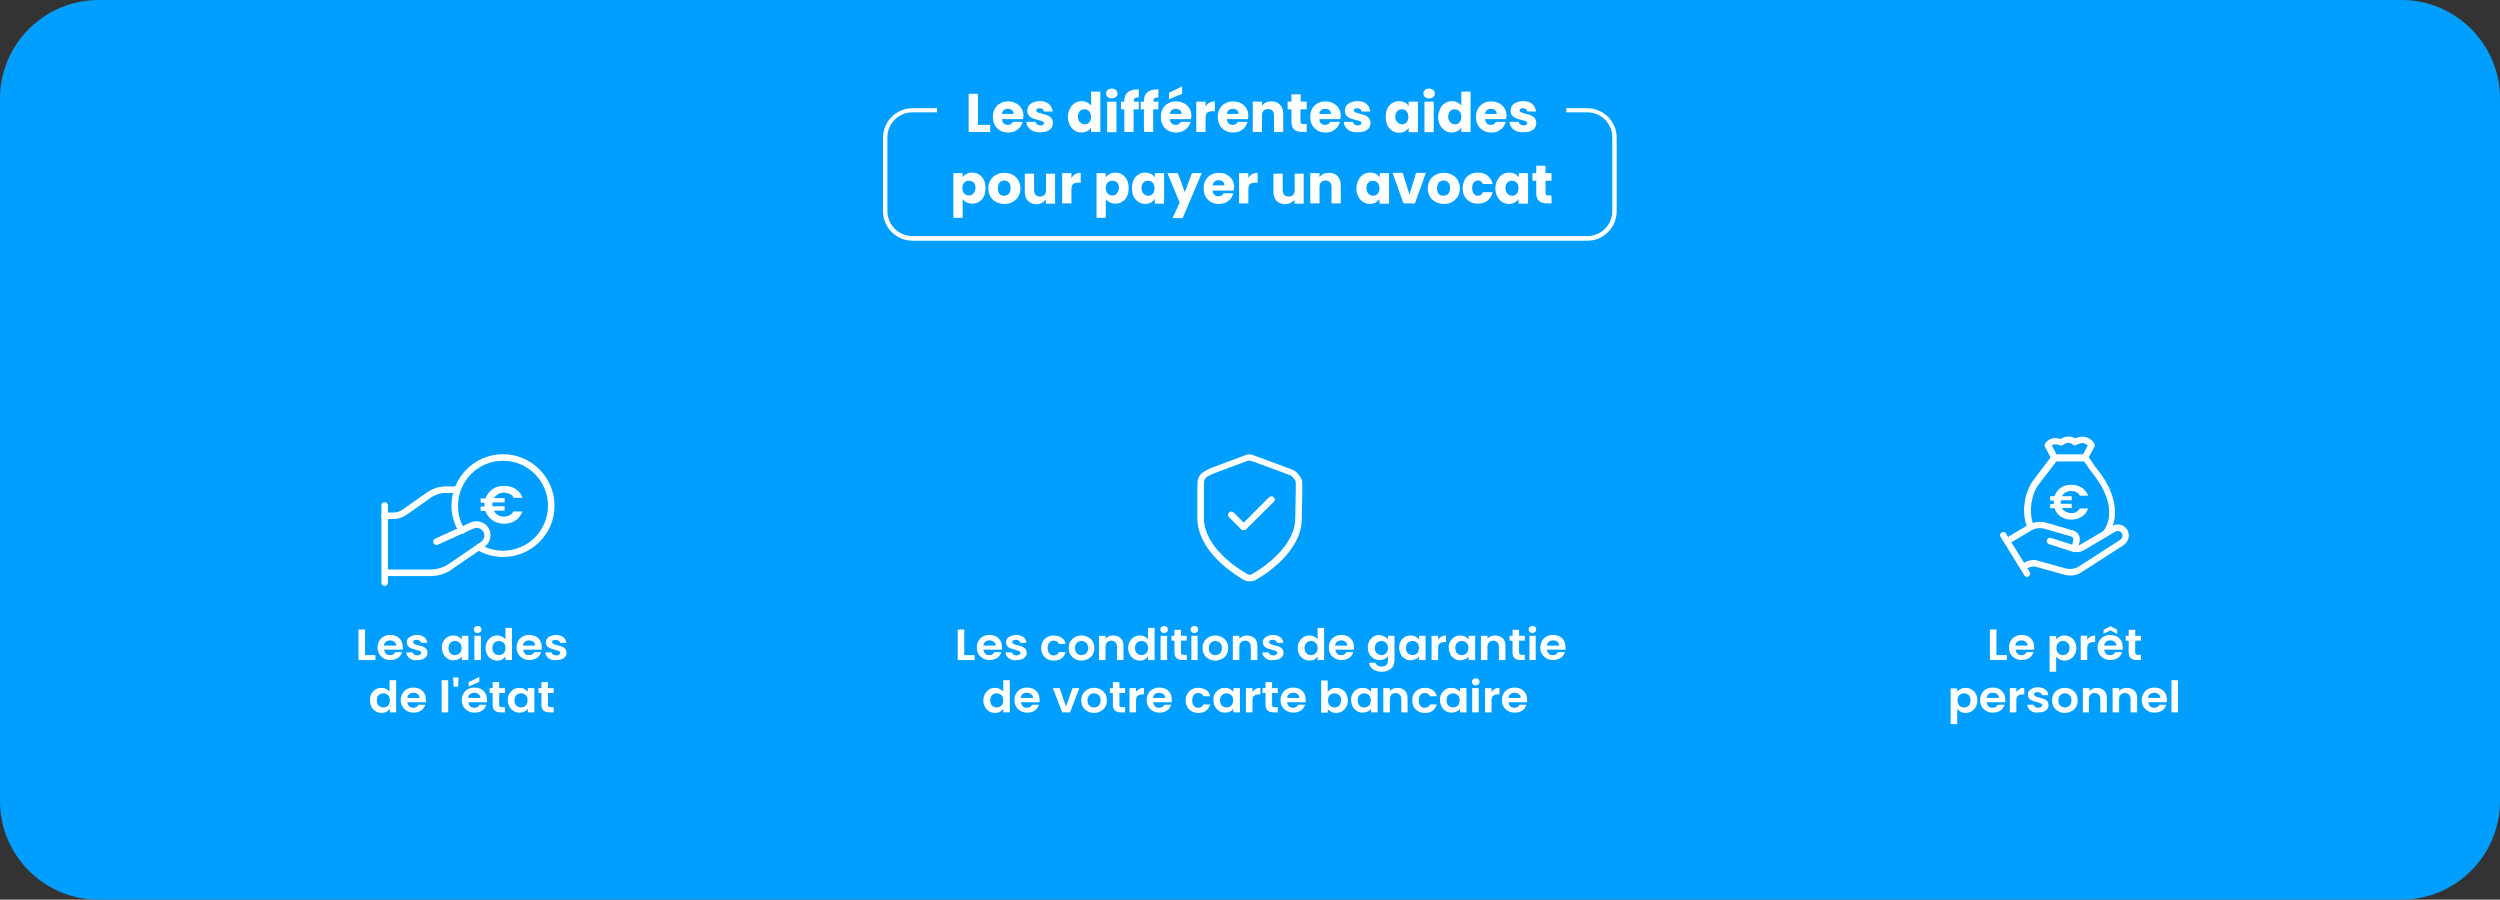 <svg width="917" height="330" viewBox="0 0 917 330" fill="none" xmlns="http://www.w3.org/2000/svg">
<rect x="0" y="0" width="917" height="330" fill="#333333" stroke="none"/>
<g clip-path="url(#clip0_1681_400)">
<path d="M36.2 0H880.8C900.8 0 917 16.2 917 36.2V293.8C917 313.8 900.8 330 880.8 330H36.2C16.2 330 0 313.8 0 293.8V36.2C0 16.2 16.2 0 36.2 0Z" fill="#009FFF"/>
<path d="M144.2 190.402H141.1C140.4 190.402 139.9 189.902 139.9 189.202C139.9 188.502 140.4 188.002 141.1 188.002H144.2C145.5 188.002 146.7 187.602 147.7 186.902L156.5 180.702C158.6 179.202 161.2 178.402 163.7 178.402H166.7C167.4 178.402 167.9 178.902 167.9 179.602C167.9 180.302 167.4 180.802 166.7 180.802H163.7C161.6 180.802 159.6 181.402 157.8 182.702L149 188.902C147.6 189.902 145.9 190.402 144.2 190.402Z" fill="white"/>
<path d="M157.801 211.301H142.001C141.301 211.301 140.801 210.801 140.801 210.101C140.801 209.401 141.301 208.901 142.001 208.901H157.801C160.401 208.901 162.901 208.101 165.001 206.601L176.501 198.701C177.701 197.801 178.101 196.101 177.201 194.901C176.401 193.701 174.901 193.301 173.601 193.901L160.601 199.801C160.001 200.101 159.301 199.801 159.001 199.201C158.701 198.601 159.001 197.901 159.601 197.601L172.501 191.701C174.801 190.601 177.601 191.301 179.101 193.501C180.601 195.901 180.001 199.001 177.701 200.601L166.201 208.501C163.801 210.401 160.801 211.301 157.801 211.301Z" fill="white"/>
<path d="M141.1 214.903C140.4 214.903 139.9 214.403 139.9 213.703V185.403C139.9 184.703 140.4 184.203 141.1 184.203C141.8 184.203 142.3 184.703 142.3 185.403V213.703C142.3 214.403 141.8 214.903 141.1 214.903Z" fill="white"/>
<path d="M186.901 189.003C187.501 188.703 188.001 188.203 188.301 187.603H191.601C191.101 189.003 190.301 190.103 189.101 190.903C187.901 191.703 186.501 192.103 184.901 192.103C183.301 192.103 181.801 191.703 180.601 190.803C179.401 189.903 178.501 188.803 178.001 187.403H176.301V185.803H177.701C177.701 185.503 177.701 185.303 177.701 185.103C177.701 184.903 177.701 184.703 177.701 184.403H176.301V182.803H178.101C178.601 181.403 179.401 180.303 180.701 179.403C182.001 178.503 183.401 178.203 185.001 178.203C186.601 178.203 188.001 178.603 189.201 179.403C190.401 180.203 191.201 181.303 191.701 182.603H188.401C188.101 182.003 187.601 181.503 187.001 181.203C186.401 180.903 185.701 180.703 184.901 180.703C184.101 180.703 183.301 180.903 182.701 181.203C182.101 181.603 181.501 182.103 181.201 182.703H185.101V184.303H180.601C180.601 184.603 180.601 184.903 180.601 185.003C180.601 185.203 180.601 185.403 180.601 185.703H185.101V187.303H181.101C181.501 188.003 182.001 188.503 182.601 188.903C183.201 189.303 184.001 189.503 184.801 189.503C185.601 189.503 186.301 189.303 186.901 189.003Z" fill="white"/>
<path d="M184.501 204.302C181.201 204.302 178.001 203.402 175.101 201.802C174.501 201.502 174.301 200.802 174.701 200.202C175.001 199.602 175.701 199.402 176.301 199.802C178.801 201.202 181.601 202.002 184.501 202.002C193.601 202.002 201.001 194.602 201.001 185.502C201.001 176.402 193.601 169.002 184.501 169.002C175.401 169.002 168.001 176.402 168.001 185.502C168.001 188.502 168.801 191.502 170.401 194.102C170.701 194.702 170.601 195.402 170.001 195.702C169.401 196.002 168.701 195.902 168.401 195.302C166.601 192.302 165.601 188.902 165.601 185.502C165.601 175.102 174.101 166.602 184.501 166.602C194.901 166.602 203.401 175.102 203.401 185.502C203.401 195.902 194.901 204.302 184.501 204.302Z" fill="white"/>
<path d="M772.3 196.799C772.1 196.799 771.8 196.699 771.6 196.599C771.1 196.199 771 195.499 771.4 194.899L771.8 194.399C774 191.199 774.3 186.799 772.5 181.999C771.8 180.199 771 178.499 769.9 176.899C768.9 175.299 767.7 173.799 766.7 172.499C766.6 172.399 766.3 171.999 766.1 171.599C765.7 170.999 764.8 169.699 764.4 169.199H754.3C752.3 171.899 748 177.399 747.8 177.699C745.2 181.099 744.2 187.099 745.5 191.399C745.6 191.899 745.8 192.299 746 192.699C746.3 193.299 746 193.999 745.4 194.299C744.8 194.599 744.1 194.299 743.8 193.699C743.5 193.099 743.3 192.599 743.1 191.999C741.6 187.099 742.7 180.299 745.8 176.199C746.1 175.699 747.4 174.099 752.6 167.199C752.8 166.899 753.2 166.699 753.5 166.699H764.5C765.4 166.699 766 167.399 767.8 170.099C768 170.499 768.2 170.799 768.3 170.899C769.4 172.299 770.6 173.799 771.7 175.499C772.8 177.199 773.8 179.099 774.5 181.099C776.5 186.699 776.2 191.899 773.4 195.699L773 196.199C773 196.699 772.7 196.799 772.3 196.799Z" fill="white"/>
<path d="M764.699 169.201H753.599C753.199 169.201 752.799 169.001 752.599 168.601L750.099 163.901C749.899 163.501 749.899 163.001 750.199 162.701C751.499 160.401 754.099 160.501 755.799 161.001C757.999 159.601 759.999 160.101 761.199 160.801C764.799 159.101 767.399 161.201 768.199 162.701C768.399 163.101 768.399 163.501 768.199 163.901L765.699 168.601C765.599 168.901 765.199 169.201 764.699 169.201ZM754.399 166.801H763.999L765.799 163.401C765.199 162.801 763.799 161.901 761.599 163.201C761.099 163.501 760.499 163.401 760.199 163.001C759.999 162.801 758.699 161.701 756.699 163.201C756.399 163.501 755.899 163.501 755.499 163.301C755.399 163.301 753.599 162.501 752.599 163.401L754.399 166.801Z" fill="white"/>
<path d="M761.6 187.801C762.1 187.501 762.6 187.101 762.9 186.501H765.9C765.5 187.801 764.7 188.801 763.6 189.501C762.5 190.201 761.2 190.601 759.8 190.601C758.3 190.601 757 190.201 755.9 189.501C754.8 188.701 754 187.701 753.6 186.401H752V184.901H753.3C753.3 184.601 753.3 184.401 753.3 184.301C753.3 184.101 753.3 183.901 753.3 183.601H752V182.001H753.6C754 180.701 754.8 179.701 755.9 178.901C757 178.101 758.3 177.801 759.8 177.801C761.3 177.801 762.5 178.201 763.6 178.901C764.7 179.601 765.5 180.601 765.9 181.801H762.9C762.6 181.201 762.2 180.801 761.6 180.501C761.1 180.201 760.4 180.101 759.7 180.101C758.9 180.101 758.3 180.301 757.7 180.601C757.1 180.901 756.7 181.401 756.3 182.001H759.9V183.501H755.9C755.9 183.801 755.9 184.001 755.9 184.201C755.9 184.301 755.9 184.601 755.9 184.801H759.9V186.301H756.3C756.6 186.901 757.1 187.401 757.7 187.701C758.3 188.001 759 188.201 759.7 188.201C760.5 188.201 761.1 188.101 761.6 187.801Z" fill="white"/>
<path d="M743.5 211.601C743.1 211.601 742.7 211.401 742.5 211.001L733.8 196.901C733.5 196.301 733.6 195.601 734.2 195.301C734.8 195.001 735.5 195.101 735.8 195.701L744.5 209.801C744.8 210.401 744.7 211.101 744.1 211.401C743.9 211.601 743.7 211.601 743.5 211.601Z" fill="white"/>
<path d="M760.999 202.502C760.899 202.502 760.799 202.502 760.699 202.502C760.099 202.302 759.699 201.702 759.799 201.102L760.499 198.002C760.599 197.502 760.299 197.002 759.799 196.802L750.099 194.002C748.399 193.502 746.499 193.702 744.999 194.602L737.499 199.102C736.899 199.402 736.199 199.302 735.899 198.702C735.599 198.102 735.699 197.402 736.299 197.102L743.799 192.602C745.899 191.402 748.499 191.102 750.799 191.802L760.499 194.602C762.199 195.102 763.199 196.802 762.799 198.602L762.099 201.702C761.999 202.102 761.599 202.502 760.999 202.502Z" fill="white"/>
<path d="M759.399 211.101C758.699 211.101 757.899 211.001 757.199 210.801L746.799 207.901C745.999 207.701 745.199 207.801 744.399 208.101L742.899 208.801C742.299 209.101 741.599 208.801 741.299 208.301C740.999 207.701 741.299 207.001 741.799 206.701L743.299 206.001C744.599 205.401 745.999 205.201 747.299 205.601L757.699 208.501C759.299 208.901 761.099 208.701 762.499 207.801L777.699 198.001C778.099 197.701 778.399 197.301 778.499 196.801C778.599 196.301 778.499 195.801 778.099 195.401C777.599 194.701 776.599 194.601 775.899 195.001L764.399 201.801C763.099 202.601 761.499 202.701 759.999 202.301L751.599 199.601C750.999 199.401 750.599 198.701 750.799 198.101C750.999 197.501 751.699 197.101 752.299 197.301L760.699 200.001C761.499 200.301 762.399 200.201 763.199 199.701L774.699 192.901C776.499 191.901 778.699 192.301 779.999 193.901C780.699 194.801 780.999 196.001 780.799 197.101C780.599 198.201 779.899 199.301 778.999 199.901L763.799 209.701C762.499 210.701 760.899 211.101 759.399 211.101Z" fill="white"/>
<path d="M358.701 45.798H363.201V48.398H355.301V34.398H358.701V45.798Z" fill="white"/>
<path d="M375.201 43.699H367.501C367.601 44.399 367.801 44.899 368.201 45.299C368.601 45.699 369.101 45.799 369.701 45.799C370.601 45.799 371.101 45.399 371.501 44.699H375.101C374.901 45.399 374.601 46.099 374.101 46.699C373.601 47.299 373.001 47.699 372.301 48.099C371.601 48.399 370.701 48.599 369.801 48.599C368.701 48.599 367.701 48.399 366.901 47.899C366.001 47.399 365.401 46.799 364.901 45.899C364.401 44.999 364.201 43.999 364.201 42.899C364.201 41.799 364.401 40.699 364.901 39.899C365.401 38.999 366.001 38.399 366.901 37.899C367.801 37.399 368.701 37.199 369.801 37.199C370.901 37.199 371.801 37.399 372.701 37.899C373.601 38.399 374.201 38.999 374.701 39.799C375.201 40.599 375.401 41.599 375.401 42.699C375.301 42.999 375.301 43.299 375.201 43.699ZM371.801 41.799C371.801 41.199 371.601 40.699 371.201 40.399C370.801 40.099 370.301 39.899 369.701 39.899C369.101 39.899 368.601 40.099 368.201 40.399C367.801 40.699 367.601 41.199 367.501 41.799H371.801Z" fill="white"/>
<path d="M379.001 48.098C378.201 47.798 377.601 47.298 377.201 46.698C376.801 46.098 376.501 45.498 376.501 44.698H379.901C379.901 45.098 380.101 45.398 380.401 45.598C380.701 45.798 381.101 45.998 381.601 45.998C382.001 45.998 382.401 45.898 382.601 45.798C382.801 45.598 382.901 45.398 382.901 45.198C382.901 44.898 382.701 44.598 382.401 44.498C382.101 44.398 381.501 44.198 380.801 43.998C380.001 43.798 379.301 43.598 378.801 43.398C378.301 43.198 377.801 42.898 377.401 42.398C377.001 41.898 376.801 41.398 376.801 40.598C376.801 39.998 377.001 39.398 377.301 38.798C377.701 38.298 378.201 37.898 378.901 37.598C379.601 37.298 380.401 37.098 381.401 37.098C382.801 37.098 383.901 37.398 384.701 38.098C385.501 38.798 386.001 39.698 386.101 40.898H382.901C382.801 40.498 382.701 40.198 382.401 39.998C382.101 39.798 381.701 39.698 381.301 39.698C380.901 39.698 380.601 39.798 380.401 39.898C380.201 40.098 380.101 40.298 380.101 40.498C380.101 40.798 380.301 41.098 380.601 41.198C380.901 41.298 381.501 41.498 382.201 41.698C383.001 41.898 383.701 42.098 384.201 42.298C384.701 42.498 385.201 42.798 385.601 43.298C386.001 43.798 386.201 44.398 386.201 45.098C386.201 45.798 386.001 46.298 385.701 46.898C385.301 47.398 384.801 47.798 384.101 48.098C383.401 48.398 382.601 48.498 381.701 48.498C380.701 48.598 379.801 48.398 379.001 48.098Z" fill="white"/>
<path d="M392.501 39.798C392.901 38.898 393.501 38.298 394.301 37.798C395.101 37.298 395.901 37.098 396.801 37.098C397.501 37.098 398.201 37.298 398.801 37.598C399.401 37.898 399.901 38.298 400.201 38.798V33.598H403.601V48.398H400.201V46.798C399.901 47.298 399.401 47.798 398.801 48.098C398.201 48.398 397.501 48.598 396.701 48.598C395.801 48.598 394.901 48.398 394.201 47.898C393.501 47.398 392.901 46.798 392.401 45.898C392.001 44.998 391.701 43.998 391.701 42.898C391.701 41.798 392.001 40.698 392.501 39.798ZM399.501 40.798C399.001 40.298 398.501 40.098 397.801 40.098C397.101 40.098 396.501 40.298 396.101 40.798C395.601 41.298 395.401 41.998 395.401 42.798C395.401 43.598 395.601 44.298 396.101 44.798C396.601 45.298 397.101 45.598 397.801 45.598C398.501 45.598 399.101 45.398 399.501 44.898C400.001 44.398 400.201 43.698 400.201 42.898C400.201 42.098 399.901 41.298 399.501 40.798Z" fill="white"/>
<path d="M406.301 35.6C405.901 35.2 405.701 34.8 405.701 34.3C405.701 33.8 405.901 33.3 406.301 33C406.701 32.6 407.201 32.5 407.801 32.5C408.401 32.5 408.901 32.7 409.301 33C409.701 33.4 409.901 33.8 409.901 34.3C409.901 34.8 409.701 35.3 409.301 35.6C408.901 35.9 408.401 36.1 407.801 36.1C407.201 36.1 406.701 35.9 406.301 35.6ZM409.501 37.3V48.5H406.101V37.3H409.501Z" fill="white"/>
<path d="M417.601 40.101H415.801V48.401H412.401V40.101H411.201V37.301H412.401V37.001C412.401 35.601 412.801 34.601 413.601 33.901C414.401 33.201 415.501 32.801 417.101 32.801C417.401 32.801 417.501 32.801 417.701 32.801V35.701C417.001 35.701 416.601 35.801 416.301 36.001C416.001 36.201 415.901 36.601 415.901 37.201V37.301H417.701V40.101H417.601Z" fill="white"/>
<path d="M424.8 40.101H423V48.401H419.6V40.101H418.4V37.301H419.6V37.001C419.6 35.601 420 34.601 420.8 33.901C421.6 33.201 422.7 32.801 424.3 32.801C424.6 32.801 424.7 32.801 424.9 32.801V35.701C424.2 35.701 423.8 35.801 423.5 36.001C423.2 36.201 423.1 36.601 423.1 37.201V37.301H424.9V40.101H424.8Z" fill="white"/>
<path d="M436.801 43.699H429.101C429.201 44.399 429.401 44.899 429.801 45.299C430.201 45.699 430.701 45.799 431.301 45.799C432.201 45.799 432.701 45.399 433.101 44.699H436.701C436.501 45.399 436.201 46.099 435.701 46.699C435.201 47.299 434.601 47.699 433.901 48.099C433.201 48.399 432.301 48.599 431.401 48.599C430.301 48.599 429.301 48.399 428.501 47.899C427.601 47.399 427.001 46.799 426.501 45.899C426.001 44.999 425.801 43.999 425.801 42.899C425.801 41.799 426.001 40.699 426.501 39.899C427.001 38.999 427.601 38.399 428.501 37.899C429.401 37.399 430.301 37.199 431.401 37.199C432.501 37.199 433.401 37.399 434.301 37.899C435.201 38.399 435.801 38.999 436.301 39.799C436.801 40.599 437.001 41.599 437.001 42.699C436.901 42.999 436.901 43.299 436.801 43.699ZM433.601 34.399L428.801 36.399V33.999L433.601 31.699V34.399ZM433.401 41.799C433.401 41.199 433.201 40.699 432.801 40.399C432.401 40.099 431.901 39.899 431.301 39.899C430.701 39.899 430.201 40.099 429.801 40.399C429.401 40.699 429.201 41.199 429.101 41.799H433.401Z" fill="white"/>
<path d="M443.601 37.699C444.201 37.299 444.901 37.199 445.601 37.199V40.799H444.701C443.801 40.799 443.201 40.999 442.801 41.299C442.401 41.699 442.201 42.299 442.201 43.199V48.399H438.801V37.299H442.201V39.199C442.501 38.499 443.001 37.999 443.601 37.699Z" fill="white"/>
<path d="M457.701 43.699H450.001C450.101 44.399 450.301 44.899 450.701 45.299C451.101 45.699 451.601 45.799 452.201 45.799C453.101 45.799 453.601 45.399 454.001 44.699H457.601C457.401 45.399 457.101 46.099 456.601 46.699C456.101 47.299 455.501 47.699 454.801 48.099C454.101 48.399 453.201 48.599 452.301 48.599C451.201 48.599 450.201 48.399 449.401 47.899C448.501 47.399 447.901 46.799 447.401 45.899C446.901 44.999 446.701 43.999 446.701 42.899C446.701 41.799 446.901 40.699 447.401 39.899C447.901 38.999 448.501 38.399 449.401 37.899C450.301 37.399 451.201 37.199 452.301 37.199C453.401 37.199 454.301 37.399 455.201 37.899C456.101 38.399 456.701 38.999 457.201 39.799C457.701 40.599 457.901 41.599 457.901 42.699C457.801 42.999 457.701 43.299 457.701 43.699ZM454.301 41.799C454.301 41.199 454.101 40.699 453.701 40.399C453.301 40.099 452.801 39.899 452.201 39.899C451.601 39.899 451.101 40.099 450.701 40.399C450.301 40.699 450.101 41.199 450.001 41.799H454.301Z" fill="white"/>
<path d="M469.501 38.4C470.301 39.2 470.701 40.4 470.701 41.9V48.4H467.301V42.3C467.301 41.6 467.101 41 466.701 40.6C466.301 40.2 465.801 40 465.101 40C464.401 40 463.901 40.2 463.501 40.6C463.101 41 462.901 41.6 462.901 42.3V48.4H459.501V37.3H462.901V38.8C463.201 38.3 463.701 37.9 464.301 37.6C464.901 37.3 465.501 37.2 466.301 37.2C467.701 37.1 468.701 37.6 469.501 38.4Z" fill="white"/>
<path d="M479.301 45.498V48.398H477.601C476.401 48.398 475.401 48.098 474.701 47.498C474.001 46.898 473.701 45.898 473.701 44.498V40.098H472.301V37.298H473.701V34.598H477.101V37.298H479.301V40.098H477.001V44.598C477.001 44.898 477.101 45.198 477.201 45.298C477.401 45.398 477.601 45.498 478.001 45.498H479.301Z" fill="white"/>
<path d="M491.601 43.699H483.901C484.001 44.399 484.201 44.899 484.601 45.299C485.001 45.699 485.501 45.799 486.101 45.799C487.001 45.799 487.501 45.399 487.901 44.699H491.501C491.301 45.399 491.001 46.099 490.501 46.699C490.001 47.299 489.401 47.699 488.701 48.099C488.001 48.499 487.101 48.599 486.201 48.599C485.101 48.599 484.101 48.399 483.301 47.899C482.501 47.399 481.801 46.799 481.301 45.899C480.801 44.999 480.601 43.999 480.601 42.899C480.601 41.799 480.801 40.699 481.301 39.899C481.801 38.999 482.401 38.399 483.301 37.899C484.201 37.399 485.101 37.199 486.201 37.199C487.301 37.199 488.201 37.399 489.101 37.899C490.001 38.399 490.601 38.999 491.101 39.799C491.601 40.599 491.801 41.599 491.801 42.699C491.701 42.999 491.701 43.299 491.601 43.699ZM488.201 41.799C488.201 41.199 488.001 40.699 487.601 40.399C487.201 40.099 486.701 39.899 486.101 39.899C485.501 39.899 485.001 40.099 484.601 40.399C484.201 40.699 484.001 41.199 483.901 41.799H488.201Z" fill="white"/>
<path d="M495.4 48.098C494.6 47.798 494 47.298 493.6 46.698C493.2 46.098 492.9 45.498 492.9 44.698H496.3C496.3 45.098 496.5 45.398 496.8 45.598C497.1 45.798 497.5 45.998 498 45.998C498.4 45.998 498.8 45.898 499 45.798C499.2 45.598 499.4 45.398 499.4 45.198C499.4 44.898 499.2 44.598 498.9 44.498C498.6 44.298 498 44.198 497.3 43.998C496.5 43.798 495.8 43.598 495.3 43.398C494.8 43.198 494.3 42.898 493.9 42.398C493.5 41.898 493.3 41.398 493.3 40.598C493.3 39.998 493.5 39.398 493.8 38.798C494.2 38.298 494.7 37.898 495.4 37.598C496.1 37.298 496.9 37.098 497.9 37.098C499.3 37.098 500.4 37.398 501.2 38.098C502 38.798 502.5 39.698 502.6 40.898H499.4C499.3 40.498 499.2 40.198 498.9 39.998C498.6 39.798 498.2 39.698 497.8 39.698C497.4 39.698 497.1 39.798 496.9 39.898C496.7 39.998 496.6 40.298 496.6 40.498C496.6 40.798 496.8 41.098 497.1 41.198C497.4 41.298 498 41.498 498.7 41.698C499.5 41.898 500.2 42.098 500.7 42.298C501.2 42.498 501.7 42.798 502.1 43.298C502.5 43.798 502.7 44.398 502.7 45.098C502.7 45.798 502.5 46.298 502.2 46.898C501.8 47.398 501.3 47.798 500.6 48.098C499.9 48.398 499.1 48.498 498.2 48.498C497.1 48.598 496.2 48.398 495.4 48.098Z" fill="white"/>
<path d="M508.901 39.798C509.301 38.898 509.901 38.298 510.701 37.798C511.401 37.298 512.301 37.098 513.201 37.098C514.001 37.098 514.701 37.298 515.301 37.598C515.901 37.898 516.401 38.298 516.701 38.898V37.298H520.101V48.498H516.701V46.898C516.401 47.398 515.901 47.798 515.301 48.198C514.701 48.498 514.001 48.698 513.201 48.698C512.301 48.698 511.501 48.498 510.701 47.998C510.001 47.498 509.401 46.898 508.901 45.998C508.501 45.098 508.301 44.098 508.301 42.998C508.301 41.898 508.401 40.698 508.901 39.798ZM515.901 40.798C515.401 40.298 514.901 40.098 514.201 40.098C513.501 40.098 512.901 40.298 512.501 40.798C512.001 41.298 511.801 41.998 511.801 42.798C511.801 43.598 512.001 44.298 512.501 44.798C513.001 45.298 513.501 45.598 514.201 45.598C514.901 45.598 515.501 45.398 515.901 44.898C516.301 44.398 516.601 43.698 516.601 42.898C516.601 42.098 516.301 41.298 515.901 40.798Z" fill="white"/>
<path d="M522.701 35.6C522.301 35.2 522.101 34.8 522.101 34.3C522.101 33.8 522.301 33.3 522.701 33C523.101 32.6 523.601 32.5 524.201 32.5C524.801 32.5 525.301 32.7 525.701 33C526.101 33.4 526.301 33.8 526.301 34.3C526.301 34.8 526.101 35.3 525.701 35.6C525.301 36 524.801 36.1 524.201 36.1C523.601 36.1 523.101 35.9 522.701 35.6ZM525.901 37.3V48.5H522.501V37.3H525.901Z" fill="white"/>
<path d="M528.301 39.798C528.701 38.898 529.301 38.298 530.101 37.798C530.901 37.298 531.701 37.098 532.601 37.098C533.301 37.098 534.001 37.298 534.601 37.598C535.201 37.898 535.701 38.298 536.001 38.798V33.598H539.401V48.398H536.001V46.798C535.701 47.298 535.201 47.798 534.601 48.098C534.001 48.398 533.301 48.598 532.501 48.598C531.601 48.598 530.701 48.398 530.001 47.898C529.301 47.398 528.701 46.798 528.201 45.898C527.801 44.998 527.501 43.998 527.501 42.898C527.501 41.798 527.901 40.698 528.301 39.798ZM535.301 40.798C534.801 40.298 534.301 40.098 533.601 40.098C532.901 40.098 532.301 40.298 531.901 40.798C531.401 41.298 531.201 41.998 531.201 42.798C531.201 43.598 531.401 44.298 531.901 44.798C532.401 45.298 532.901 45.598 533.601 45.598C534.301 45.598 534.901 45.398 535.301 44.898C535.801 44.398 536.001 43.698 536.001 42.898C536.001 42.098 535.801 41.298 535.301 40.798Z" fill="white"/>
<path d="M552.4 43.699H544.7C544.8 44.399 545 44.899 545.4 45.299C545.8 45.699 546.3 45.799 546.9 45.799C547.8 45.799 548.3 45.399 548.7 44.699H552.3C552.1 45.399 551.8 46.099 551.3 46.699C550.8 47.299 550.2 47.699 549.5 48.099C548.8 48.499 547.9 48.599 547 48.599C545.9 48.599 544.9 48.399 544.1 47.899C543.3 47.399 542.6 46.799 542.1 45.899C541.6 44.999 541.4 43.999 541.4 42.899C541.4 41.799 541.6 40.699 542.1 39.899C542.6 38.999 543.2 38.399 544.1 37.899C545 37.399 545.9 37.199 547 37.199C548.1 37.199 549 37.399 549.9 37.899C550.8 38.399 551.4 38.999 551.9 39.799C552.4 40.599 552.6 41.599 552.6 42.699C552.5 42.999 552.4 43.299 552.4 43.699ZM549 41.799C549 41.199 548.8 40.699 548.4 40.399C548 40.099 547.5 39.899 546.9 39.899C546.3 39.899 545.8 40.099 545.4 40.399C545 40.699 544.8 41.199 544.7 41.799H549Z" fill="white"/>
<path d="M556.201 48.098C555.401 47.798 554.801 47.298 554.401 46.698C554.001 46.098 553.701 45.498 553.701 44.698H557.101C557.101 45.098 557.301 45.398 557.601 45.598C557.901 45.798 558.301 45.998 558.801 45.998C559.201 45.998 559.601 45.898 559.801 45.798C560.001 45.598 560.201 45.398 560.201 45.198C560.201 44.898 560.001 44.598 559.701 44.498C559.401 44.298 558.801 44.198 558.101 43.998C557.301 43.798 556.601 43.598 556.101 43.398C555.601 43.198 555.101 42.898 554.701 42.398C554.301 41.898 554.101 41.398 554.101 40.598C554.101 39.998 554.301 39.398 554.601 38.798C555.001 38.298 555.501 37.898 556.201 37.598C556.901 37.298 557.701 37.098 558.701 37.098C560.101 37.098 561.201 37.398 562.001 38.098C562.801 38.798 563.301 39.698 563.401 40.898H560.201C560.101 40.498 560.001 40.198 559.701 39.998C559.401 39.798 559.001 39.698 558.601 39.698C558.201 39.698 557.901 39.798 557.701 39.898C557.501 39.998 557.401 40.298 557.401 40.498C557.401 40.798 557.601 41.098 557.901 41.198C558.201 41.298 558.801 41.498 559.501 41.698C560.301 41.898 561.001 42.098 561.501 42.298C562.001 42.498 562.501 42.798 562.901 43.298C563.301 43.798 563.501 44.398 563.501 45.098C563.501 45.798 563.301 46.298 563.001 46.898C562.601 47.398 562.101 47.798 561.401 48.098C560.701 48.398 559.901 48.498 559.001 48.498C557.801 48.598 557.001 48.398 556.201 48.098Z" fill="white"/>
<path d="M354.5 63.801C355.1 63.501 355.8 63.301 356.6 63.301C357.5 63.301 358.4 63.501 359.1 64.001C359.8 64.501 360.4 65.101 360.9 66.001C361.3 66.901 361.5 67.901 361.5 69.001C361.5 70.101 361.3 71.201 360.9 72.001C360.5 72.901 359.9 73.501 359.1 74.001C358.4 74.501 357.5 74.701 356.6 74.701C355.8 74.701 355.1 74.501 354.5 74.201C353.9 73.901 353.4 73.501 353.1 73.001V79.901H349.7V63.501H353.1V65.001C353.4 64.501 353.9 64.101 354.5 63.801ZM357.2 67.001C356.7 66.501 356.1 66.301 355.4 66.301C354.7 66.301 354.1 66.501 353.7 67.001C353.2 67.501 353 68.201 353 69.001C353 69.801 353.2 70.501 353.7 71.001C354.2 71.501 354.7 71.701 355.4 71.701C356.1 71.701 356.7 71.501 357.1 70.901C357.5 70.301 357.8 69.701 357.8 68.901C357.8 68.101 357.7 67.501 357.2 67.001Z" fill="white"/>
<path d="M365.4 74.102C364.5 73.602 363.8 73.002 363.3 72.102C362.8 71.202 362.5 70.202 362.5 69.102C362.5 68.002 362.8 66.902 363.3 66.102C363.8 65.202 364.5 64.602 365.4 64.102C366.3 63.602 367.3 63.402 368.4 63.402C369.5 63.402 370.5 63.602 371.4 64.102C372.3 64.602 373 65.202 373.5 66.102C374 67.002 374.3 68.002 374.3 69.102C374.3 70.202 374 71.302 373.5 72.102C373 73.002 372.3 73.602 371.4 74.102C370.5 74.602 369.5 74.802 368.4 74.802C367.3 74.802 366.2 74.502 365.4 74.102ZM370 71.102C370.5 70.602 370.7 69.902 370.7 69.002C370.7 68.102 370.5 67.402 370 66.902C369.6 66.402 369 66.202 368.4 66.202C367.7 66.202 367.2 66.402 366.7 66.902C366.3 67.402 366 68.102 366 69.002C366 69.902 366.2 70.602 366.6 71.102C367 71.602 367.6 71.802 368.2 71.802C368.8 71.802 369.5 71.602 370 71.102Z" fill="white"/>
<path d="M387 63.5V74.7H383.6V73.2C383.3 73.7 382.8 74.1 382.2 74.4C381.6 74.7 381 74.9 380.2 74.9C379.3 74.9 378.6 74.7 377.9 74.3C377.2 73.9 376.7 73.4 376.4 72.7C376 72 375.9 71.1 375.9 70.2V63.7H379.3V69.8C379.3 70.5 379.5 71.1 379.9 71.5C380.3 71.9 380.8 72.1 381.5 72.1C382.2 72.1 382.7 71.9 383.1 71.5C383.5 71.1 383.7 70.5 383.7 69.8V63.7H387V63.5Z" fill="white"/>
<path d="M394.401 63.902C395.001 63.502 395.701 63.402 396.401 63.402V67.002H395.501C394.601 67.002 394.001 67.202 393.601 67.502C393.201 67.902 393.001 68.502 393.001 69.402V74.602H389.601V63.502H393.001V65.402C393.301 64.702 393.801 64.202 394.401 63.902Z" fill="white"/>
<path d="M407 63.801C407.6 63.501 408.3 63.301 409.1 63.301C410 63.301 410.9 63.501 411.6 64.001C412.3 64.501 412.9 65.101 413.4 66.001C413.8 66.901 414 67.901 414 69.001C414 70.101 413.8 71.201 413.4 72.001C413 72.901 412.4 73.501 411.6 74.001C410.9 74.501 410 74.701 409.1 74.701C408.3 74.701 407.6 74.501 407 74.201C406.4 73.901 405.9 73.501 405.6 73.001V79.901H402.2V63.501H405.6V65.001C406 64.501 406.5 64.101 407 63.801ZM409.8 67.001C409.3 66.501 408.7 66.301 408 66.301C407.3 66.301 406.7 66.501 406.3 67.001C405.8 67.501 405.6 68.201 405.6 69.001C405.6 69.801 405.8 70.501 406.3 71.001C406.8 71.501 407.3 71.701 408 71.701C408.7 71.701 409.3 71.501 409.7 70.901C410.1 70.301 410.4 69.701 410.4 68.901C410.4 68.101 410.3 67.501 409.8 67.001Z" fill="white"/>
<path d="M415.8 66.001C416.2 65.101 416.8 64.501 417.6 64.001C418.3 63.501 419.2 63.301 420.1 63.301C420.9 63.301 421.6 63.501 422.2 63.801C422.8 64.101 423.3 64.501 423.6 65.101V63.501H427V74.701H423.6V73.001C423.3 73.501 422.8 73.901 422.2 74.301C421.6 74.601 420.9 74.801 420.1 74.801C419.2 74.801 418.4 74.601 417.6 74.101C416.9 73.601 416.3 73.001 415.8 72.101C415.4 71.201 415.2 70.201 415.2 69.101C415.2 68.001 415.4 66.901 415.8 66.001ZM422.8 67.001C422.3 66.501 421.8 66.301 421.1 66.301C420.4 66.301 419.8 66.501 419.4 67.001C418.9 67.501 418.7 68.201 418.7 69.001C418.7 69.801 418.9 70.501 419.4 71.001C419.9 71.501 420.4 71.801 421.1 71.801C421.8 71.801 422.4 71.601 422.8 71.101C423.3 70.601 423.5 69.901 423.5 69.101C423.5 68.301 423.3 67.501 422.8 67.001Z" fill="white"/>
<path d="M440.8 63.5L433.8 80H430.1L432.7 74.3L428.2 63.5H432L434.6 70.5L437.2 63.5H440.8Z" fill="white"/>
<path d="M452.5 69.902H444.8C444.9 70.602 445.1 71.102 445.5 71.502C445.9 71.902 446.4 72.002 447 72.002C447.9 72.002 448.4 71.602 448.8 70.902H452.4C452.2 71.602 451.9 72.302 451.4 72.902C450.9 73.502 450.3 73.902 449.6 74.302C448.9 74.602 448 74.802 447.1 74.802C446 74.802 445 74.602 444.2 74.102C443.3 73.602 442.7 73.002 442.2 72.102C441.7 71.202 441.5 70.202 441.5 69.102C441.5 68.002 441.7 66.902 442.2 66.102C442.7 65.202 443.3 64.602 444.2 64.102C445.1 63.602 446 63.402 447.1 63.402C448.2 63.402 449.1 63.602 450 64.102C450.9 64.602 451.5 65.202 452 66.002C452.5 66.802 452.7 67.802 452.7 68.902C452.6 69.202 452.5 69.502 452.5 69.902ZM449.1 68.002C449.1 67.402 448.9 66.902 448.5 66.602C448.1 66.302 447.6 66.102 447 66.102C446.4 66.102 445.9 66.302 445.5 66.602C445.1 66.902 444.9 67.402 444.8 68.002H449.1Z" fill="white"/>
<path d="M459.3 63.902C459.9 63.502 460.6 63.402 461.3 63.402V67.002H460.4C459.5 67.002 458.9 67.202 458.5 67.502C458.1 67.902 457.9 68.502 457.9 69.402V74.602H454.5V63.502H457.9V65.402C458.2 64.702 458.7 64.202 459.3 63.902Z" fill="white"/>
<path d="M478.201 63.5V74.7H474.801V73.2C474.501 73.7 474.001 74.1 473.401 74.4C472.801 74.7 472.201 74.9 471.401 74.9C470.501 74.9 469.801 74.7 469.101 74.3C468.401 73.9 467.901 73.4 467.601 72.7C467.201 72 467.101 71.1 467.101 70.2V63.7H470.501V69.8C470.501 70.5 470.701 71.1 471.101 71.5C471.501 71.9 472.001 72.1 472.701 72.1C473.401 72.1 473.901 71.9 474.301 71.5C474.701 71.1 474.901 70.5 474.901 69.8V63.7H478.201V63.5Z" fill="white"/>
<path d="M490.601 64.599C491.401 65.399 491.801 66.599 491.801 68.099V74.599H488.401V68.499C488.401 67.799 488.201 67.199 487.801 66.799C487.401 66.399 486.901 66.199 486.201 66.199C485.501 66.199 485.001 66.399 484.601 66.799C484.201 67.199 484.001 67.799 484.001 68.499V74.599H480.601V63.499H484.001V64.999C484.301 64.499 484.801 64.099 485.401 63.799C486.001 63.499 486.601 63.399 487.401 63.399C488.801 63.299 489.801 63.799 490.601 64.599Z" fill="white"/>
<path d="M498.3 66.001C498.7 65.101 499.3 64.501 500.1 64.001C500.9 63.501 501.7 63.301 502.6 63.301C503.4 63.301 504.1 63.501 504.7 63.801C505.3 64.101 505.7 64.501 506.1 65.101V63.501H509.5V74.701H506V73.001C505.7 73.501 505.2 73.901 504.6 74.301C504 74.601 503.3 74.801 502.5 74.801C501.6 74.801 500.8 74.601 500 74.101C499.2 73.601 498.7 73.001 498.2 72.101C497.8 71.201 497.5 70.201 497.5 69.101C497.5 68.001 497.9 66.901 498.3 66.001ZM505.3 67.001C504.8 66.501 504.3 66.301 503.6 66.301C502.9 66.301 502.3 66.501 501.9 67.001C501.4 67.501 501.2 68.201 501.2 69.001C501.2 69.801 501.4 70.501 501.9 71.001C502.4 71.501 502.9 71.801 503.6 71.801C504.3 71.801 504.9 71.601 505.3 71.101C505.8 70.601 506 69.901 506 69.101C506 68.301 505.8 67.501 505.3 67.001Z" fill="white"/>
<path d="M517 71.402L519.4 63.402H523L519 74.602H514.8L510.8 63.402H514.5L517 71.402Z" fill="white"/>
<path d="M526.6 74.102C525.7 73.602 525 73.002 524.5 72.102C524 71.202 523.7 70.202 523.7 69.102C523.7 68.002 524 66.902 524.5 66.102C525 65.202 525.7 64.602 526.6 64.102C527.5 63.602 528.5 63.402 529.6 63.402C530.7 63.402 531.7 63.602 532.6 64.102C533.5 64.602 534.2 65.202 534.7 66.102C535.2 67.002 535.5 68.002 535.5 69.102C535.5 70.202 535.2 71.302 534.7 72.102C534.2 72.902 533.5 73.602 532.6 74.102C531.7 74.602 530.7 74.802 529.6 74.802C528.5 74.802 527.5 74.502 526.6 74.102ZM531.2 71.102C531.7 70.602 531.9 69.902 531.9 69.002C531.9 68.102 531.7 67.402 531.2 66.902C530.8 66.402 530.2 66.202 529.5 66.202C528.8 66.202 528.3 66.402 527.8 66.902C527.4 67.402 527.1 68.102 527.1 69.002C527.1 69.902 527.3 70.602 527.7 71.102C528.1 71.602 528.7 71.802 529.3 71.802C529.9 71.802 530.8 71.602 531.2 71.102Z" fill="white"/>
<path d="M537.2 66.001C537.7 65.101 538.3 64.501 539.2 64.001C540.1 63.501 541 63.301 542.1 63.301C543.5 63.301 544.7 63.701 545.6 64.401C546.5 65.101 547.2 66.201 547.5 67.501H543.9C543.6 66.601 543 66.201 542.1 66.201C541.5 66.201 541 66.401 540.6 66.901C540.2 67.401 540 68.101 540 69.001C540 69.901 540.2 70.601 540.6 71.101C541 71.601 541.5 71.801 542.1 71.801C543 71.801 543.6 71.401 543.9 70.501H547.5C547.2 71.801 546.6 72.801 545.6 73.601C544.7 74.301 543.5 74.701 542.1 74.701C541 74.701 540 74.501 539.2 74.001C538.4 73.501 537.7 72.901 537.2 72.001C536.7 71.101 536.5 70.101 536.5 69.001C536.5 67.901 536.8 66.901 537.2 66.001Z" fill="white"/>
<path d="M549.3 66.001C549.7 65.101 550.3 64.501 551.1 64.001C551.9 63.501 552.7 63.301 553.6 63.301C554.4 63.301 555.1 63.501 555.7 63.801C556.3 64.101 556.7 64.501 557.1 65.101V63.501H560.5V74.701H557V73.001C556.7 73.501 556.2 73.901 555.6 74.301C555 74.601 554.3 74.801 553.5 74.801C552.6 74.801 551.8 74.601 551 74.101C550.2 73.601 549.7 73.001 549.2 72.101C548.8 71.201 548.5 70.201 548.5 69.101C548.5 68.001 548.8 66.901 549.3 66.001ZM556.3 67.001C555.8 66.501 555.3 66.301 554.6 66.301C553.9 66.301 553.3 66.501 552.9 67.001C552.4 67.501 552.2 68.201 552.2 69.001C552.2 69.801 552.4 70.501 552.9 71.001C553.4 71.501 553.9 71.801 554.6 71.801C555.3 71.801 555.9 71.601 556.3 71.101C556.8 70.601 557 69.901 557 69.101C557 68.301 556.8 67.501 556.3 67.001Z" fill="white"/>
<path d="M569.101 71.701V74.601H567.401C566.201 74.601 565.201 74.301 564.501 73.701C563.801 73.101 563.501 72.101 563.501 70.701V66.301H562.101V63.501H563.501V60.801H566.901V63.501H569.101V66.301H566.901V70.801C566.901 71.101 567.001 71.401 567.101 71.501C567.301 71.601 567.501 71.701 567.901 71.701H569.101Z" fill="white"/>
<path d="M582.3 88.299H334.7C328.8 88.299 323.9 83.499 323.9 77.499V50.499C323.9 44.599 328.7 39.699 334.7 39.699H343.7V41.199H334.7C329.6 41.199 325.5 45.299 325.5 50.399V77.399C325.5 82.499 329.6 86.599 334.7 86.599H582.2C587.3 86.599 591.4 82.499 591.4 77.399V50.399C591.4 45.299 587.3 41.199 582.2 41.199H574.5V39.699H582.2C588.1 39.699 593 44.499 593 50.499V77.499C593 83.399 588.2 88.299 582.3 88.299Z" fill="white"/>
<path d="M458.8 213.199H457.9C457.2 213.199 456.8 212.899 456.5 212.799C456.4 212.799 456.3 212.699 456.2 212.699C452.2 210.399 439.2 201.899 439.2 190.099V179.299C439.2 177.399 439.2 176.399 439.5 175.599C439.8 174.599 440.5 173.699 441.3 173.199C442.1 172.699 443 172.199 444.6 171.499L456.7 166.999C457.3 166.699 457.7 166.699 458.1 166.699H458.8C459.1 166.699 459.4 166.799 459.5 166.899C459.6 166.899 459.6 166.999 459.7 166.999C459.8 166.999 460 166.999 460.1 167.099L472.5 171.699C474.2 172.299 475 172.599 475.8 173.499C476.3 173.999 476.8 174.699 477.3 175.499C477.4 175.599 477.4 175.699 477.4 175.799C477.7 176.599 477.7 177.599 477.7 179.499L477.5 190.299V190.399C477.4 202.199 464.5 210.499 460.5 212.799C460.3 212.899 460.2 212.899 460.2 212.999C459.9 212.899 459.5 213.199 458.8 213.199ZM458.2 168.899C458.1 168.899 458 168.899 457.8 168.999H457.7L445.6 173.499C444.2 174.099 443.3 174.499 442.7 174.899C442.3 175.199 442 175.599 441.8 176.099C441.6 176.599 441.6 177.499 441.6 179.099V189.999C441.6 200.599 453.7 208.399 457.4 210.499C457.5 210.499 457.6 210.599 457.7 210.699C457.8 210.699 457.9 210.799 457.9 210.799H458.8C458.9 210.799 458.9 210.699 459 210.699C459.1 210.599 459.3 210.599 459.4 210.499C463 208.399 475.1 200.599 475.1 189.999C475.1 189.899 475.1 189.899 475.1 189.799L475.3 179.199C475.3 177.699 475.3 176.899 475.2 176.399C474.9 175.899 474.4 175.299 474.1 174.899C473.7 174.499 473.2 174.299 471.6 173.699L459.4 169.199C459 169.199 458.8 169.099 458.6 168.999H458.2V168.899ZM456.1 194.499C455.8 194.499 455.5 194.399 455.3 194.199L450.8 189.699C450.3 189.199 450.3 188.499 450.8 187.999C451.3 187.499 452 187.499 452.5 187.999L456.2 191.699L465.5 182.399C466 181.899 466.7 181.899 467.2 182.399C467.7 182.899 467.7 183.599 467.2 184.099L457 194.199C456.8 194.399 456.5 194.499 456.1 194.499Z" fill="white"/>
<path d="M133.8 240.302H137.7V242.102H131.5V230.902H133.9V240.302H133.8Z" fill="white"/>
<path d="M147.7 238.302H140.9C141 238.902 141.2 239.402 141.6 239.802C142 240.202 142.5 240.302 143.1 240.302C144 240.302 144.6 239.902 145 239.202H147.5C147.2 240.102 146.7 240.802 146 241.302C145.2 241.802 144.3 242.102 143.2 242.102C142.3 242.102 141.5 241.902 140.8 241.502C140.1 241.102 139.5 240.602 139.1 239.902C138.7 239.202 138.5 238.402 138.5 237.502C138.5 236.602 138.7 235.802 139.1 235.102C139.5 234.402 140 233.902 140.7 233.502C141.4 233.102 142.2 232.902 143.1 232.902C144 232.902 144.8 233.102 145.5 233.402C146.2 233.802 146.7 234.302 147.1 234.902C147.5 235.602 147.7 236.302 147.7 237.202C147.8 237.802 147.8 238.102 147.7 238.302ZM145.3 236.802C145.3 236.202 145.1 235.802 144.6 235.402C144.2 235.102 143.7 234.902 143 234.902C142.4 234.902 141.9 235.102 141.5 235.402C141.1 235.702 140.9 236.202 140.8 236.802H145.3Z" fill="white"/>
<path d="M151 241.902C150.4 241.602 149.9 241.302 149.6 240.802C149.2 240.402 149.1 239.902 149 239.302H151.4C151.4 239.602 151.6 239.902 151.9 240.102C152.2 240.302 152.6 240.402 153.1 240.402C153.5 240.402 153.9 240.302 154.1 240.102C154.4 239.902 154.5 239.702 154.5 239.402C154.5 239.102 154.3 238.902 154 238.802C153.7 238.702 153.2 238.502 152.5 238.302C151.8 238.102 151.2 238.002 150.8 237.802C150.4 237.602 150 237.402 149.7 237.002C149.4 236.602 149.2 236.202 149.2 235.602C149.2 235.102 149.3 234.702 149.6 234.302C149.9 233.902 150.3 233.602 150.9 233.302C151.5 233.102 152.1 232.902 152.9 232.902C154 232.902 154.9 233.202 155.6 233.702C156.3 234.202 156.6 234.902 156.7 235.802H154.4C154.4 235.402 154.2 235.202 153.9 235.002C153.6 234.802 153.3 234.702 152.8 234.702C152.4 234.702 152 234.802 151.8 234.902C151.6 235.102 151.5 235.302 151.5 235.502C151.5 235.802 151.7 236.002 152 236.202C152.3 236.402 152.8 236.502 153.5 236.702C154.2 236.902 154.7 237.002 155.2 237.202C155.6 237.402 156 237.602 156.3 238.002C156.6 238.402 156.8 238.802 156.8 239.402C156.8 239.902 156.7 240.402 156.4 240.802C156.1 241.202 155.7 241.502 155.1 241.802C154.5 242.002 153.9 242.102 153.2 242.102C152.3 242.302 151.6 242.102 151 241.902Z" fill="white"/>
<path d="M162.6 235.302C163 234.602 163.5 234.102 164.1 233.702C164.7 233.302 165.5 233.102 166.3 233.102C167 233.102 167.6 233.202 168.1 233.502C168.6 233.802 169 234.102 169.4 234.502V233.202H171.8V242.102H169.4V240.802C169.1 241.202 168.7 241.602 168.1 241.802C167.6 242.102 167 242.202 166.3 242.202C165.5 242.202 164.8 242.002 164.2 241.602C163.6 241.202 163 240.702 162.7 240.002C162.3 239.302 162.1 238.502 162.1 237.602C162 236.802 162.2 236.002 162.6 235.302ZM169 236.302C168.8 235.902 168.5 235.602 168.1 235.402C167.7 235.202 167.3 235.102 166.9 235.102C166.5 235.102 166.1 235.202 165.7 235.402C165.3 235.602 165 235.902 164.8 236.302C164.6 236.702 164.5 237.202 164.5 237.702C164.5 238.202 164.6 238.702 164.8 239.102C165 239.502 165.3 239.802 165.7 240.002C166.1 240.202 166.5 240.302 166.9 240.302C167.3 240.302 167.7 240.202 168.1 240.002C168.5 239.802 168.8 239.502 169 239.102C169.2 238.702 169.3 238.202 169.3 237.702C169.3 237.202 169.3 236.702 169 236.302Z" fill="white"/>
<path d="M174.2 231.802C173.9 231.502 173.8 231.202 173.8 230.902C173.8 230.602 173.9 230.202 174.2 230.002C174.5 229.802 174.8 229.602 175.2 229.602C175.6 229.602 176 229.702 176.2 230.002C176.5 230.302 176.6 230.602 176.6 230.902C176.6 231.202 176.5 231.602 176.2 231.802C175.9 232.002 175.6 232.202 175.2 232.202C174.8 232.202 174.5 232.102 174.2 231.802ZM176.4 233.202V242.102H174V233.202H176.4Z" fill="white"/>
<path d="M178.7 235.301C179.1 234.601 179.6 234.101 180.2 233.701C180.8 233.301 181.6 233.101 182.4 233.101C183 233.101 183.6 233.201 184.1 233.501C184.6 233.701 185.1 234.101 185.4 234.501V230.301H187.8V242.101H185.4V240.801C185.1 241.201 184.7 241.601 184.2 241.901C183.7 242.201 183.1 242.301 182.4 242.301C181.6 242.301 180.9 242.101 180.2 241.701C179.6 241.301 179 240.801 178.7 240.101C178.3 239.401 178.1 238.601 178.1 237.701C178.1 236.801 178.3 236.001 178.7 235.301ZM185.1 236.301C184.9 235.901 184.6 235.601 184.2 235.401C183.8 235.201 183.4 235.101 183 235.101C182.6 235.101 182.2 235.201 181.8 235.401C181.4 235.601 181.1 235.901 180.9 236.301C180.7 236.701 180.6 237.201 180.6 237.701C180.6 238.201 180.7 238.701 180.9 239.101C181.1 239.501 181.4 239.801 181.8 240.001C182.2 240.201 182.6 240.301 183 240.301C183.4 240.301 183.8 240.201 184.2 240.001C184.6 239.801 184.9 239.501 185.1 239.101C185.3 238.701 185.4 238.201 185.4 237.701C185.4 237.201 185.3 236.701 185.1 236.301Z" fill="white"/>
<path d="M198.7 238.302H191.9C192 238.902 192.2 239.402 192.6 239.802C193 240.202 193.5 240.302 194.1 240.302C195 240.302 195.6 239.902 196 239.202H198.5C198.2 240.102 197.7 240.802 197 241.302C196.2 241.802 195.3 242.102 194.2 242.102C193.3 242.102 192.5 241.902 191.8 241.502C191.1 241.102 190.5 240.602 190.1 239.902C189.7 239.202 189.5 238.402 189.5 237.502C189.5 236.602 189.7 235.802 190.1 235.102C190.5 234.402 191 233.902 191.7 233.502C192.4 233.102 193.2 232.902 194.1 232.902C195 232.902 195.8 233.102 196.5 233.402C197.2 233.802 197.7 234.302 198.1 234.902C198.5 235.602 198.7 236.302 198.7 237.202C198.8 237.802 198.7 238.102 198.7 238.302ZM196.3 236.802C196.3 236.202 196.1 235.802 195.6 235.402C195.2 235.102 194.7 234.902 194 234.902C193.4 234.902 192.9 235.102 192.5 235.402C192.1 235.702 191.9 236.202 191.8 236.802H196.3Z" fill="white"/>
<path d="M202 241.902C201.4 241.602 200.9 241.302 200.6 240.802C200.2 240.402 200.1 239.902 200 239.302H202.4C202.4 239.602 202.6 239.902 202.9 240.102C203.2 240.302 203.6 240.402 204.1 240.402C204.5 240.402 204.9 240.302 205.1 240.102C205.4 239.902 205.5 239.702 205.5 239.402C205.5 239.102 205.3 238.902 205 238.802C204.7 238.702 204.2 238.502 203.5 238.302C202.8 238.102 202.2 238.002 201.8 237.802C201.4 237.602 201 237.402 200.7 237.002C200.4 236.602 200.2 236.202 200.2 235.602C200.2 235.102 200.3 234.702 200.6 234.302C200.9 233.902 201.3 233.602 201.9 233.302C202.5 233.102 203.1 232.902 203.9 232.902C205 232.902 205.9 233.202 206.6 233.702C207.3 234.202 207.6 234.902 207.7 235.802H205.4C205.4 235.402 205.2 235.202 204.9 235.002C204.6 234.802 204.3 234.702 203.8 234.702C203.4 234.702 203 234.802 202.8 234.902C202.6 235.102 202.5 235.302 202.5 235.502C202.5 235.802 202.7 236.002 203 236.202C203.3 236.402 203.8 236.502 204.5 236.702C205.2 236.902 205.7 237.002 206.2 237.202C206.6 237.402 207 237.602 207.3 238.002C207.6 238.402 207.8 238.802 207.8 239.402C207.8 239.902 207.7 240.402 207.4 240.802C207.1 241.202 206.7 241.502 206.1 241.802C205.5 242.002 204.9 242.102 204.2 242.102C203.3 242.302 202.6 242.102 202 241.902Z" fill="white"/>
<path d="M136.2 254.5C136.6 253.8 137.1 253.3 137.7 252.9C138.3 252.5 139.1 252.3 139.9 252.3C140.5 252.3 141.1 252.4 141.6 252.7C142.1 253 142.6 253.3 142.9 253.7V249.5H145.3V261.3H143V260C142.7 260.4 142.3 260.8 141.8 261.1C141.3 261.4 140.7 261.5 140 261.5C139.2 261.5 138.5 261.3 137.8 260.9C137.1 260.5 136.6 260 136.3 259.3C135.9 258.6 135.7 257.8 135.7 256.9C135.7 256 135.9 255.2 136.2 254.5ZM142.7 255.5C142.5 255.1 142.2 254.8 141.8 254.6C141.4 254.4 141 254.3 140.6 254.3C140.2 254.3 139.8 254.4 139.4 254.6C139 254.8 138.7 255.1 138.5 255.5C138.3 255.9 138.2 256.4 138.2 256.9C138.2 257.4 138.3 257.9 138.5 258.3C138.7 258.7 139 259 139.4 259.2C139.8 259.4 140.2 259.5 140.6 259.5C141 259.5 141.4 259.4 141.8 259.2C142.2 259 142.5 258.7 142.7 258.3C142.9 257.9 143 257.4 143 256.9C143 256.4 142.9 255.9 142.7 255.5Z" fill="white"/>
<path d="M156.2 257.599H149.4C149.5 258.199 149.7 258.699 150.1 259.099C150.5 259.499 151 259.599 151.6 259.599C152.5 259.599 153.1 259.199 153.5 258.499H156C155.7 259.399 155.2 260.099 154.5 260.599C153.8 261.099 152.8 261.399 151.7 261.399C150.8 261.399 150 261.199 149.3 260.799C148.6 260.399 148 259.899 147.6 259.199C147.2 258.499 147 257.699 147 256.799C147 255.899 147.2 255.099 147.6 254.399C148 253.699 148.5 253.199 149.2 252.799C149.9 252.399 150.7 252.199 151.6 252.199C152.5 252.199 153.3 252.399 154 252.699C154.7 253.099 155.2 253.599 155.6 254.199C156 254.899 156.2 255.599 156.2 256.499C156.3 256.999 156.3 257.299 156.2 257.599ZM153.9 255.999C153.9 255.399 153.7 254.999 153.2 254.599C152.8 254.299 152.3 254.099 151.6 254.099C151 254.099 150.5 254.299 150.1 254.599C149.7 254.899 149.5 255.399 149.4 255.999H153.9Z" fill="white"/>
<path d="M164.4 249.5V261.3H162V249.5H164.4Z" fill="white"/>
<path d="M168.2 248.5L168 251.9H166.4L166.2 248.5H168.2Z" fill="white"/>
<path d="M178.6 257.601H171.8C171.9 258.201 172.1 258.701 172.5 259.101C172.9 259.501 173.4 259.601 174 259.601C174.9 259.601 175.5 259.201 175.9 258.501H178.4C178.1 259.401 177.6 260.101 176.9 260.601C176.2 261.101 175.2 261.401 174.1 261.401C173.2 261.401 172.4 261.201 171.7 260.801C171 260.401 170.4 259.901 170 259.201C169.6 258.501 169.4 257.701 169.4 256.801C169.4 255.901 169.6 255.101 170 254.401C170.4 253.701 170.9 253.201 171.6 252.801C172.3 252.401 173.1 252.201 174 252.201C174.9 252.201 175.7 252.401 176.4 252.701C177.1 253.101 177.6 253.601 178 254.201C178.4 254.901 178.6 255.601 178.6 256.501C178.6 257.001 178.6 257.301 178.6 257.601ZM176.2 256.001C176.2 255.401 176 255.001 175.5 254.601C175.1 254.301 174.6 254.101 173.9 254.101C173.3 254.101 172.8 254.301 172.4 254.601C172 254.901 171.8 255.401 171.7 256.001H176.2ZM175.8 250.101L171.9 251.801V250.201L175.8 248.301V250.101Z" fill="white"/>
<path d="M183.101 254.299V258.599C183.101 258.899 183.201 259.099 183.301 259.199C183.501 259.299 183.701 259.399 184.101 259.399H185.201V261.299H183.701C181.701 261.299 180.701 260.399 180.701 258.499V254.199H179.601V252.399H180.701V250.199H183.101V252.399H185.201V254.199H183.101V254.299Z" fill="white"/>
<path d="M186.8 254.501C187.2 253.801 187.7 253.301 188.3 252.901C188.9 252.501 189.7 252.301 190.5 252.301C191.2 252.301 191.8 252.401 192.3 252.701C192.8 253.001 193.2 253.301 193.6 253.701V252.401H196V261.301H193.6V260.001C193.3 260.401 192.9 260.801 192.3 261.001C191.8 261.301 191.2 261.401 190.5 261.401C189.7 261.401 189 261.201 188.4 260.801C187.8 260.401 187.2 259.901 186.9 259.201C186.5 258.501 186.3 257.701 186.3 256.801C186.2 256.001 186.4 255.201 186.8 254.501ZM193.2 255.501C193 255.101 192.7 254.801 192.3 254.601C191.9 254.401 191.5 254.301 191.1 254.301C190.7 254.301 190.3 254.401 189.9 254.601C189.5 254.801 189.2 255.101 189 255.501C188.8 255.901 188.7 256.401 188.7 256.901C188.7 257.401 188.8 257.901 189 258.301C189.2 258.701 189.5 259.001 189.9 259.201C190.3 259.401 190.7 259.501 191.1 259.501C191.5 259.501 191.9 259.401 192.3 259.201C192.7 259.001 193 258.701 193.2 258.301C193.4 257.901 193.5 257.401 193.5 256.901C193.5 256.401 193.5 255.901 193.2 255.501Z" fill="white"/>
<path d="M201 254.299V258.599C201 258.899 201.1 259.099 201.2 259.199C201.4 259.299 201.6 259.399 202 259.399H203.1V261.299H201.6C199.6 261.299 198.6 260.399 198.6 258.499V254.199H197.5V252.399H198.6V250.199H201V252.399H203.1V254.199H201V254.299Z" fill="white"/>
<path d="M353.6 240.302H357.5V242.102H351.3V230.902H353.7V240.302H353.6Z" fill="white"/>
<path d="M367.5 238.302H360.7C360.8 238.902 361 239.402 361.4 239.802C361.8 240.202 362.3 240.302 362.9 240.302C363.8 240.302 364.4 239.902 364.8 239.202H367.3C367 240.102 366.5 240.802 365.8 241.302C365 241.802 364.1 242.102 363 242.102C362.1 242.102 361.3 241.902 360.6 241.502C359.9 241.102 359.3 240.602 358.9 239.902C358.5 239.202 358.3 238.402 358.3 237.502C358.3 236.602 358.5 235.802 358.9 235.102C359.3 234.402 359.8 233.902 360.5 233.502C361.2 233.102 362 232.902 362.9 232.902C363.8 232.902 364.6 233.102 365.3 233.402C366 233.802 366.5 234.302 366.9 234.902C367.3 235.602 367.5 236.302 367.5 237.202C367.6 237.802 367.6 238.102 367.5 238.302ZM365.2 236.802C365.2 236.202 365 235.802 364.5 235.402C364.1 235.102 363.6 234.902 362.9 234.902C362.3 234.902 361.8 235.102 361.4 235.402C361 235.702 360.8 236.202 360.7 236.802H365.2Z" fill="white"/>
<path d="M370.8 241.902C370.2 241.602 369.7 241.302 369.4 240.802C369 240.402 368.9 239.902 368.8 239.302H371.2C371.2 239.602 371.4 239.902 371.7 240.102C372 240.302 372.4 240.402 372.9 240.402C373.3 240.402 373.7 240.302 373.9 240.102C374.2 239.902 374.3 239.702 374.3 239.402C374.3 239.102 374.1 238.902 373.8 238.802C373.5 238.702 373 238.502 372.3 238.302C371.6 238.102 371 238.002 370.6 237.802C370.2 237.602 369.8 237.402 369.5 237.002C369.2 236.602 369 236.202 369 235.602C369 235.102 369.1 234.702 369.4 234.302C369.7 233.902 370.1 233.602 370.7 233.302C371.3 233.102 371.9 232.902 372.7 232.902C373.8 232.902 374.7 233.202 375.4 233.702C376.1 234.202 376.4 234.902 376.5 235.802H374.2C374.2 235.402 374 235.202 373.7 235.002C373.4 234.802 373.1 234.702 372.6 234.702C372.2 234.702 371.8 234.802 371.6 234.902C371.4 235.102 371.3 235.302 371.3 235.502C371.3 235.802 371.5 236.002 371.8 236.202C372.1 236.402 372.6 236.502 373.3 236.702C374 236.902 374.5 237.002 375 237.202C375.4 237.402 375.8 237.602 376.1 238.002C376.4 238.402 376.6 238.802 376.6 239.402C376.6 239.902 376.5 240.402 376.2 240.802C375.9 241.202 375.5 241.502 374.9 241.802C374.3 242.002 373.7 242.102 373 242.102C372.1 242.302 371.4 242.102 370.8 241.902Z" fill="white"/>
<path d="M382.499 235.302C382.899 234.602 383.399 234.102 384.099 233.702C384.799 233.302 385.599 233.102 386.499 233.102C387.699 233.102 388.599 233.402 389.399 233.902C390.199 234.402 390.699 235.202 390.899 236.202H388.399C388.299 235.802 387.999 235.502 387.699 235.302C387.399 235.102 386.999 235.002 386.499 235.002C385.799 235.002 385.299 235.202 384.899 235.702C384.499 236.202 384.299 236.802 384.299 237.702C384.299 238.502 384.499 239.202 384.899 239.702C385.299 240.202 385.799 240.402 386.499 240.402C387.499 240.402 388.099 240.002 388.399 239.202H390.899C390.599 240.202 390.099 240.902 389.399 241.502C388.599 242.102 387.699 242.302 386.499 242.302C385.599 242.302 384.799 242.102 384.099 241.702C383.399 241.302 382.899 240.802 382.499 240.102C382.099 239.402 381.899 238.602 381.899 237.702C381.899 236.802 382.099 236.002 382.499 235.302Z" fill="white"/>
<path d="M394.3 241.702C393.6 241.302 393 240.802 392.6 240.102C392.2 239.402 392 238.602 392 237.702C392 236.802 392.2 236.002 392.6 235.302C393 234.602 393.6 234.102 394.3 233.702C395 233.302 395.8 233.102 396.7 233.102C397.6 233.102 398.4 233.302 399.1 233.702C399.8 234.102 400.4 234.602 400.8 235.302C401.2 236.002 401.4 236.802 401.4 237.702C401.4 238.602 401.2 239.402 400.8 240.102C400.4 240.802 399.8 241.302 399.1 241.702C398.4 242.102 397.5 242.302 396.6 242.302C395.8 242.302 395 242.102 394.3 241.702ZM397.9 240.002C398.3 239.802 398.6 239.502 398.8 239.102C399 238.702 399.1 238.202 399.1 237.702C399.1 236.902 398.9 236.202 398.4 235.802C397.9 235.402 397.4 235.102 396.7 235.102C396 235.102 395.5 235.302 395 235.802C394.5 236.302 394.3 236.902 394.3 237.702C394.3 238.502 394.5 239.202 395 239.602C395.4 240.102 396 240.302 396.7 240.302C397.1 240.302 397.5 240.202 397.9 240.002Z" fill="white"/>
<path d="M411.1 234.102C411.8 234.802 412.1 235.702 412.1 236.902V242.102H409.7V237.202C409.7 236.502 409.5 236.002 409.1 235.602C408.7 235.202 408.2 235.002 407.6 235.002C407 235.002 406.4 235.202 406.1 235.602C405.7 236.002 405.5 236.502 405.5 237.202V242.102H403.1V233.202H405.5V234.302C405.8 233.902 406.2 233.602 406.7 233.402C407.2 233.202 407.7 233.102 408.3 233.102C409.6 233.102 410.5 233.502 411.1 234.102Z" fill="white"/>
<path d="M414.4 235.301C414.8 234.601 415.3 234.101 415.9 233.701C416.5 233.301 417.3 233.101 418.1 233.101C418.7 233.101 419.3 233.201 419.8 233.501C420.3 233.701 420.8 234.101 421.1 234.501V230.301H423.5V242.101H421.1V240.801C420.8 241.201 420.4 241.601 419.9 241.901C419.4 242.201 418.8 242.301 418.1 242.301C417.3 242.301 416.6 242.101 415.9 241.701C415.3 241.301 414.7 240.801 414.4 240.101C414 239.401 413.8 238.601 413.8 237.701C413.8 236.801 414 236.001 414.4 235.301ZM420.8 236.301C420.6 235.901 420.3 235.601 419.9 235.401C419.5 235.201 419.1 235.101 418.7 235.101C418.3 235.101 417.9 235.201 417.5 235.401C417.1 235.601 416.8 235.901 416.6 236.301C416.4 236.701 416.3 237.201 416.3 237.701C416.3 238.201 416.4 238.701 416.6 239.101C416.8 239.501 417.1 239.801 417.5 240.001C417.9 240.201 418.3 240.301 418.7 240.301C419.1 240.301 419.5 240.201 419.9 240.001C420.3 239.801 420.6 239.501 420.8 239.101C421 238.701 421.1 238.201 421.1 237.701C421.1 237.201 421 236.701 420.8 236.301Z" fill="white"/>
<path d="M426 231.802C425.7 231.502 425.6 231.202 425.6 230.902C425.6 230.602 425.7 230.202 426 230.002C426.3 229.802 426.6 229.602 427 229.602C427.4 229.602 427.8 229.702 428 230.002C428.3 230.302 428.4 230.602 428.4 230.902C428.4 231.202 428.3 231.602 428 231.802C427.7 232.002 427.4 232.202 427 232.202C426.6 232.202 426.2 232.102 426 231.802ZM428.1 233.202V242.102H425.7V233.202H428.1Z" fill="white"/>
<path d="M433.2 235.1V239.4C433.2 239.7 433.3 239.9 433.4 240C433.6 240.1 433.8 240.2 434.2 240.2H435.3V242.1H433.8C431.8 242.1 430.8 241.2 430.8 239.3V235H429.7V233.2H430.8V231H433.2V233.2H435.3V235H433.2V235.1Z" fill="white"/>
<path d="M437.1 231.802C436.8 231.502 436.7 231.202 436.7 230.902C436.7 230.602 436.8 230.202 437.1 230.002C437.4 229.802 437.7 229.602 438.1 229.602C438.5 229.602 438.9 229.702 439.1 230.002C439.4 230.302 439.5 230.602 439.5 230.902C439.5 231.202 439.4 231.602 439.1 231.802C438.8 232.002 438.5 232.202 438.1 232.202C437.8 232.202 437.4 232.102 437.1 231.802ZM439.3 233.202V242.102H437V233.202H439.3Z" fill="white"/>
<path d="M443.4 241.702C442.7 241.302 442.1 240.802 441.7 240.102C441.3 239.402 441.1 238.602 441.1 237.702C441.1 236.802 441.3 236.002 441.7 235.302C442.1 234.602 442.7 234.102 443.4 233.702C444.1 233.302 444.9 233.102 445.8 233.102C446.7 233.102 447.5 233.302 448.2 233.702C448.9 234.102 449.5 234.602 449.9 235.302C450.3 236.002 450.5 236.802 450.5 237.702C450.5 238.602 450.3 239.402 449.9 240.102C449.5 240.802 448.9 241.302 448.2 241.702C447.5 242.102 446.6 242.302 445.7 242.302C444.9 242.302 444.1 242.102 443.4 241.702ZM447 240.002C447.4 239.802 447.7 239.502 447.9 239.102C448.1 238.702 448.2 238.202 448.2 237.702C448.2 236.902 448 236.202 447.5 235.802C447 235.402 446.5 235.102 445.8 235.102C445.1 235.102 444.6 235.302 444.1 235.802C443.6 236.302 443.4 236.902 443.4 237.702C443.4 238.502 443.6 239.202 444.1 239.602C444.5 240.102 445.1 240.302 445.8 240.302C446.2 240.302 446.6 240.202 447 240.002Z" fill="white"/>
<path d="M460.2 234.102C460.9 234.802 461.2 235.702 461.2 236.902V242.102H458.8V237.202C458.8 236.502 458.6 236.002 458.2 235.602C457.8 235.202 457.3 235.002 456.7 235.002C456.1 235.002 455.5 235.202 455.2 235.602C454.8 236.002 454.6 236.502 454.6 237.202V242.102H452.2V233.202H454.6V234.302C454.9 233.902 455.3 233.602 455.8 233.402C456.3 233.202 456.8 233.102 457.4 233.102C458.6 233.102 459.5 233.502 460.2 234.102Z" fill="white"/>
<path d="M465 241.902C464.4 241.602 463.9 241.302 463.6 240.802C463.2 240.402 463.1 239.902 463 239.302H465.4C465.4 239.602 465.6 239.902 465.9 240.102C466.2 240.302 466.6 240.402 467.1 240.402C467.5 240.402 467.9 240.302 468.1 240.102C468.4 239.902 468.5 239.702 468.5 239.402C468.5 239.102 468.3 238.902 468 238.802C467.7 238.702 467.2 238.502 466.5 238.302C465.8 238.102 465.2 238.002 464.8 237.802C464.4 237.602 464 237.402 463.7 237.002C463.4 236.602 463.2 236.202 463.2 235.602C463.2 235.102 463.3 234.702 463.6 234.302C463.9 233.902 464.3 233.602 464.9 233.302C465.5 233.102 466.1 232.902 466.9 232.902C468 232.902 468.9 233.202 469.6 233.702C470.3 234.202 470.6 234.902 470.7 235.802H468.4C468.4 235.402 468.2 235.202 467.9 235.002C467.6 234.802 467.3 234.702 466.8 234.702C466.4 234.702 466 234.802 465.8 234.902C465.6 235.102 465.5 235.302 465.5 235.502C465.5 235.802 465.7 236.002 466 236.202C466.3 236.402 466.8 236.502 467.5 236.702C468.2 236.902 468.7 237.002 469.2 237.202C469.6 237.402 470 237.602 470.3 238.002C470.6 238.402 470.8 238.802 470.8 239.402C470.8 239.902 470.7 240.402 470.4 240.802C470.1 241.202 469.7 241.502 469.1 241.802C468.5 242.002 467.9 242.102 467.2 242.102C466.3 242.302 465.6 242.102 465 241.902Z" fill="white"/>
<path d="M476.6 235.301C477 234.601 477.5 234.101 478.1 233.701C478.7 233.301 479.5 233.101 480.3 233.101C480.9 233.101 481.5 233.201 482 233.501C482.5 233.701 483 234.101 483.3 234.501V230.301H485.7V242.101H483.3V240.801C483 241.201 482.6 241.601 482.1 241.901C481.6 242.201 481 242.301 480.3 242.301C479.5 242.301 478.8 242.101 478.1 241.701C477.5 241.301 476.9 240.801 476.6 240.101C476.2 239.401 476 238.601 476 237.701C476 236.801 476.2 236.001 476.6 235.301ZM483 236.301C482.8 235.901 482.5 235.601 482.1 235.401C481.7 235.201 481.3 235.101 480.9 235.101C480.5 235.101 480.1 235.201 479.7 235.401C479.3 235.601 479 235.901 478.8 236.301C478.6 236.701 478.5 237.201 478.5 237.701C478.5 238.201 478.6 238.701 478.8 239.101C479 239.501 479.3 239.801 479.7 240.001C480.1 240.201 480.5 240.301 480.9 240.301C481.3 240.301 481.7 240.201 482.1 240.001C482.5 239.801 482.8 239.501 483 239.101C483.2 238.701 483.3 238.201 483.3 237.701C483.3 237.201 483.2 236.701 483 236.301Z" fill="white"/>
<path d="M496.599 238.302H489.799C489.899 238.902 490.099 239.402 490.499 239.802C490.899 240.202 491.399 240.302 491.999 240.302C492.899 240.302 493.499 239.902 493.899 239.202H496.399C496.099 240.102 495.599 240.802 494.899 241.302C494.099 241.802 493.199 242.102 492.099 242.102C491.199 242.102 490.399 241.902 489.699 241.502C488.999 241.102 488.399 240.602 487.999 239.902C487.599 239.202 487.399 238.402 487.399 237.502C487.399 236.602 487.599 235.802 487.999 235.102C488.399 234.402 488.899 233.902 489.599 233.502C490.299 233.102 491.099 232.902 491.999 232.902C492.899 232.902 493.699 233.102 494.399 233.402C495.099 233.802 495.599 234.302 495.999 234.902C496.399 235.602 496.599 236.302 496.599 237.202C496.699 237.802 496.699 238.102 496.599 238.302ZM494.199 236.802C494.199 236.202 493.999 235.802 493.499 235.402C492.999 235.002 492.599 234.902 491.899 234.902C491.299 234.902 490.799 235.102 490.399 235.402C489.999 235.702 489.799 236.202 489.699 236.802H494.199Z" fill="white"/>
<path d="M507.9 233.502C508.4 233.802 508.8 234.102 509.1 234.502V233.202H511.5V242.102C511.5 242.902 511.3 243.702 511 244.302C510.7 244.902 510.1 245.502 509.4 245.802C508.7 246.202 507.9 246.402 506.9 246.402C505.6 246.402 504.5 246.102 503.6 245.502C502.8 244.902 502.3 244.102 502.2 243.102H504.5C504.6 243.502 504.9 243.802 505.3 244.102C505.7 244.302 506.2 244.502 506.8 244.502C507.5 244.502 508 244.302 508.5 243.902C508.9 243.502 509.1 242.902 509.1 242.102V240.702C508.8 241.102 508.4 241.502 507.8 241.702C507.3 242.002 506.7 242.102 506 242.102C505.2 242.102 504.5 241.902 503.8 241.502C503.2 241.102 502.6 240.602 502.3 239.902C501.9 239.202 501.7 238.402 501.7 237.502C501.7 236.602 501.9 235.802 502.3 235.102C502.7 234.402 503.2 233.902 503.8 233.502C504.4 233.102 505.2 232.902 506 232.902C506.7 233.102 507.3 233.202 507.9 233.502ZM508.8 236.302C508.6 235.902 508.3 235.602 507.9 235.402C507.5 235.202 507.1 235.102 506.7 235.102C506.3 235.102 505.9 235.202 505.5 235.402C505.1 235.602 504.8 235.902 504.6 236.302C504.4 236.702 504.3 237.202 504.3 237.702C504.3 238.202 504.4 238.702 504.6 239.102C504.8 239.502 505.1 239.802 505.5 240.002C505.9 240.202 506.3 240.302 506.7 240.302C507.1 240.302 507.5 240.202 507.9 240.002C508.3 239.802 508.6 239.502 508.8 239.102C509 238.702 509.1 238.202 509.1 237.702C509.1 237.202 509 236.702 508.8 236.302Z" fill="white"/>
<path d="M513.7 235.302C514.1 234.602 514.6 234.102 515.2 233.702C515.8 233.302 516.6 233.102 517.4 233.102C518.1 233.102 518.7 233.202 519.2 233.502C519.7 233.802 520.1 234.102 520.5 234.502V233.202H522.9V242.102H520.5V240.802C520.2 241.202 519.8 241.602 519.2 241.802C518.6 242.002 518.1 242.202 517.4 242.202C516.6 242.202 515.9 242.002 515.3 241.602C514.7 241.202 514.1 240.702 513.8 240.002C513.5 239.302 513.2 238.502 513.2 237.602C513.2 236.802 513.4 236.002 513.7 235.302ZM520.2 236.302C520 235.902 519.7 235.602 519.3 235.402C518.9 235.202 518.5 235.102 518.1 235.102C517.7 235.102 517.3 235.202 516.9 235.402C516.5 235.602 516.2 235.902 516 236.302C515.8 236.702 515.7 237.202 515.7 237.702C515.7 238.202 515.8 238.702 516 239.102C516.2 239.502 516.5 239.802 516.9 240.002C517.3 240.202 517.7 240.302 518.1 240.302C518.5 240.302 518.9 240.202 519.3 240.002C519.7 239.802 520 239.502 520.2 239.102C520.4 238.702 520.5 238.202 520.5 237.702C520.5 237.202 520.4 236.702 520.2 236.302Z" fill="white"/>
<path d="M528.7 233.502C529.2 233.202 529.7 233.102 530.4 233.102V235.502H529.8C529.1 235.502 528.5 235.702 528.1 236.002C527.7 236.302 527.5 236.902 527.5 237.702V242.102H525.1V233.202H527.5V234.602C527.8 234.202 528.2 233.802 528.7 233.502Z" fill="white"/>
<path d="M531.9 235.302C532.3 234.602 532.8 234.102 533.4 233.702C534 233.302 534.799 233.102 535.599 233.102C536.299 233.102 536.9 233.202 537.4 233.502C537.9 233.802 538.299 234.102 538.699 234.502V233.202H541.099V242.102H538.699V240.802C538.399 241.202 538 241.602 537.4 241.802C536.8 242.002 536.299 242.202 535.599 242.202C534.799 242.202 534.099 242.002 533.499 241.602C532.899 241.202 532.299 240.702 531.999 240.002C531.699 239.302 531.4 238.502 531.4 237.602C531.3 236.802 531.5 236.002 531.9 235.302ZM538.299 236.302C538.099 235.902 537.8 235.602 537.4 235.402C537 235.202 536.599 235.102 536.199 235.102C535.799 235.102 535.399 235.202 534.999 235.402C534.599 235.602 534.299 235.902 534.099 236.302C533.899 236.702 533.799 237.202 533.799 237.702C533.799 238.202 533.899 238.702 534.099 239.102C534.299 239.502 534.599 239.802 534.999 240.002C535.399 240.202 535.799 240.302 536.199 240.302C536.599 240.302 537 240.202 537.4 240.002C537.8 239.802 538.099 239.502 538.299 239.102C538.499 238.702 538.599 238.202 538.599 237.702C538.599 237.202 538.599 236.702 538.299 236.302Z" fill="white"/>
<path d="M551.2 234.102C551.9 234.802 552.2 235.702 552.2 236.902V242.102H549.8V237.202C549.8 236.502 549.6 236.002 549.2 235.602C548.8 235.202 548.3 235.002 547.7 235.002C547.1 235.002 546.5 235.202 546.2 235.602C545.8 236.002 545.6 236.502 545.6 237.202V242.102H543.2V233.202H545.6V234.302C545.9 233.902 546.3 233.602 546.8 233.402C547.3 233.202 547.8 233.102 548.4 233.102C549.6 233.102 550.5 233.502 551.2 234.102Z" fill="white"/>
<path d="M557.2 235.1V239.4C557.2 239.7 557.3 239.9 557.4 240C557.6 240.1 557.8 240.2 558.2 240.2H559.3V242.1H557.8C555.8 242.1 554.8 241.2 554.8 239.3V235H553.7V233.2H554.8V231H557.2V233.2H559.3V235H557.2V235.1Z" fill="white"/>
<path d="M561.1 231.802C560.8 231.502 560.7 231.202 560.7 230.902C560.7 230.602 560.8 230.202 561.1 230.002C561.4 229.802 561.7 229.602 562.1 229.602C562.5 229.602 562.9 229.702 563.1 230.002C563.4 230.302 563.5 230.602 563.5 230.902C563.5 231.202 563.4 231.602 563.1 231.802C562.8 232.002 562.5 232.202 562.1 232.202C561.7 232.202 561.4 232.102 561.1 231.802ZM563.3 233.202V242.102H561V233.202H563.3Z" fill="white"/>
<path d="M574.2 238.302H567.4C567.5 238.902 567.7 239.402 568.1 239.802C568.5 240.202 569 240.302 569.6 240.302C570.5 240.302 571.1 239.902 571.5 239.202H574C573.7 240.102 573.2 240.802 572.5 241.302C571.7 241.802 570.8 242.102 569.7 242.102C568.8 242.102 568 241.902 567.3 241.502C566.6 241.102 566 240.602 565.6 239.902C565.2 239.202 565 238.402 565 237.502C565 236.602 565.2 235.802 565.6 235.102C566 234.402 566.5 233.902 567.2 233.502C567.9 233.102 568.7 232.902 569.6 232.902C570.5 232.902 571.3 233.102 572 233.402C572.7 233.802 573.2 234.302 573.6 234.902C574 235.602 574.2 236.302 574.2 237.202C574.3 237.802 574.3 238.102 574.2 238.302ZM571.9 236.802C571.9 236.202 571.7 235.802 571.2 235.402C570.7 235.002 570.3 234.902 569.6 234.902C569 234.902 568.5 235.102 568.1 235.402C567.7 235.702 567.5 236.202 567.4 236.802H571.9Z" fill="white"/>
<path d="M361.3 254.5C361.7 253.8 362.2 253.3 362.8 252.9C363.4 252.5 364.2 252.3 365 252.3C365.6 252.3 366.2 252.4 366.7 252.7C367.2 253 367.7 253.3 368 253.7V249.5H370.4V261.3H368V260C367.7 260.4 367.3 260.8 366.8 261.1C366.3 261.4 365.7 261.5 365 261.5C364.2 261.5 363.5 261.3 362.8 260.9C362.1 260.5 361.6 260 361.3 259.3C360.9 258.6 360.7 257.8 360.7 256.9C360.7 256 360.9 255.2 361.3 254.5ZM367.7 255.5C367.5 255.1 367.2 254.8 366.8 254.6C366.4 254.4 366 254.3 365.6 254.3C365.2 254.3 364.8 254.4 364.4 254.6C364 254.8 363.7 255.1 363.5 255.5C363.3 255.9 363.2 256.4 363.2 256.9C363.2 257.4 363.3 257.9 363.5 258.3C363.7 258.7 364 259 364.4 259.2C364.8 259.4 365.2 259.5 365.6 259.5C366 259.5 366.4 259.4 366.8 259.2C367.2 259 367.5 258.7 367.7 258.3C367.9 257.9 368 257.4 368 256.9C368 256.4 367.9 255.9 367.7 255.5Z" fill="white"/>
<path d="M381.301 257.599H374.501C374.601 258.199 374.801 258.699 375.201 259.099C375.601 259.499 376.101 259.599 376.701 259.599C377.601 259.599 378.201 259.199 378.601 258.499H381.101C380.801 259.399 380.301 260.099 379.601 260.599C378.901 261.099 377.901 261.399 376.801 261.399C375.901 261.399 375.101 261.199 374.401 260.799C373.701 260.399 373.101 259.899 372.701 259.199C372.301 258.499 372.101 257.699 372.101 256.799C372.101 255.899 372.301 255.099 372.701 254.399C373.101 253.699 373.601 253.199 374.301 252.799C375.001 252.399 375.801 252.199 376.701 252.199C377.601 252.199 378.401 252.399 379.101 252.699C379.801 253.099 380.301 253.599 380.701 254.199C381.101 254.899 381.301 255.599 381.301 256.499C381.401 256.999 381.301 257.299 381.301 257.599ZM378.901 255.999C378.901 255.399 378.701 254.999 378.201 254.599C377.801 254.299 377.301 254.099 376.601 254.099C376.001 254.099 375.501 254.299 375.101 254.599C374.701 254.899 374.501 255.399 374.401 255.999H378.901Z" fill="white"/>
<path d="M391 259.202L393.4 252.402H395.9L392.5 261.302H389.6L386.2 252.402H388.7L391 259.202Z" fill="white"/>
<path d="M398.901 260.901C398.201 260.501 397.601 260.001 397.201 259.301C396.801 258.601 396.601 257.801 396.601 256.901C396.601 256.001 396.801 255.201 397.201 254.501C397.601 253.801 398.201 253.301 398.901 252.901C399.601 252.501 400.401 252.301 401.301 252.301C402.201 252.301 403.001 252.501 403.701 252.901C404.401 253.301 405.001 253.801 405.401 254.501C405.801 255.201 406.001 256.001 406.001 256.901C406.001 257.801 405.801 258.601 405.401 259.301C405.001 260.001 404.401 260.501 403.701 260.901C403.001 261.301 402.101 261.501 401.201 261.501C400.401 261.501 399.601 261.301 398.901 260.901ZM402.501 259.201C402.901 259.001 403.201 258.701 403.401 258.301C403.601 257.901 403.701 257.401 403.701 256.901C403.701 256.101 403.501 255.401 403.001 255.001C402.501 254.501 402.001 254.301 401.301 254.301C400.601 254.301 400.101 254.501 399.601 255.001C399.101 255.501 398.901 256.101 398.901 256.901C398.901 257.701 399.101 258.401 399.601 258.801C400.001 259.301 400.601 259.501 401.301 259.501C401.701 259.501 402.101 259.401 402.501 259.201Z" fill="white"/>
<path d="M410.601 254.299V258.599C410.601 258.899 410.701 259.099 410.801 259.199C411.001 259.299 411.201 259.399 411.601 259.399H412.701V261.299H411.201C409.201 261.299 408.201 260.399 408.201 258.499V254.199H407.101V252.399H408.201V250.199H410.601V252.399H412.701V254.199H410.601V254.299Z" fill="white"/>
<path d="M417.9 252.701C418.4 252.401 418.9 252.301 419.6 252.301V254.701H419C418.3 254.701 417.7 254.901 417.3 255.201C416.9 255.501 416.7 256.101 416.7 256.901V261.301H414.3V252.401H416.7V253.801C417 253.401 417.4 253.001 417.9 252.701Z" fill="white"/>
<path d="M429.801 257.599H423.001C423.101 258.199 423.301 258.699 423.701 259.099C424.101 259.499 424.601 259.599 425.201 259.599C426.101 259.599 426.701 259.199 427.101 258.499H429.601C429.301 259.399 428.801 260.099 428.101 260.599C427.401 261.099 426.401 261.399 425.301 261.399C424.401 261.399 423.601 261.199 422.901 260.799C422.201 260.399 421.601 259.899 421.201 259.199C420.801 258.499 420.601 257.699 420.601 256.799C420.601 255.899 420.801 255.099 421.201 254.399C421.601 253.699 422.101 253.199 422.801 252.799C423.501 252.399 424.301 252.199 425.201 252.199C426.101 252.199 426.901 252.399 427.601 252.699C428.301 253.099 428.801 253.599 429.201 254.199C429.601 254.899 429.801 255.599 429.801 256.499C429.801 256.999 429.801 257.299 429.801 257.599ZM427.401 255.999C427.401 255.399 427.201 254.999 426.701 254.599C426.301 254.299 425.801 254.099 425.101 254.099C424.501 254.099 424.001 254.299 423.601 254.599C423.201 254.899 423.001 255.399 422.901 255.999H427.401Z" fill="white"/>
<path d="M435.5 254.501C435.9 253.801 436.4 253.301 437.1 252.901C437.8 252.501 438.6 252.301 439.5 252.301C440.7 252.301 441.6 252.601 442.4 253.101C443.2 253.601 443.7 254.401 443.9 255.401H441.4C441.3 255.001 441 254.701 440.7 254.501C440.4 254.301 440 254.201 439.5 254.201C438.8 254.201 438.3 254.401 437.9 254.901C437.5 255.401 437.3 256.001 437.3 256.901C437.3 257.701 437.5 258.401 437.9 258.901C438.3 259.401 438.8 259.601 439.5 259.601C440.5 259.601 441.1 259.201 441.4 258.401H443.9C443.6 259.401 443.1 260.101 442.4 260.701C441.6 261.301 440.7 261.501 439.5 261.501C438.6 261.501 437.8 261.301 437.1 260.901C436.4 260.501 435.9 260.001 435.5 259.301C435.1 258.601 434.9 257.801 434.9 256.901C434.9 256.001 435.1 255.201 435.5 254.501Z" fill="white"/>
<path d="M445.6 254.501C446 253.801 446.5 253.301 447.1 252.901C447.7 252.501 448.5 252.301 449.3 252.301C450 252.301 450.6 252.401 451.1 252.701C451.6 253.001 452 253.301 452.4 253.701V252.401H454.8V261.301H452.4V260.001C452.1 260.401 451.7 260.801 451.1 261.001C450.6 261.301 450 261.401 449.3 261.401C448.5 261.401 447.8 261.201 447.2 260.801C446.6 260.401 446 259.901 445.7 259.201C445.3 258.501 445.1 257.701 445.1 256.801C445 256.001 445.2 255.201 445.6 254.501ZM452 255.501C451.8 255.101 451.5 254.801 451.1 254.601C450.7 254.401 450.3 254.301 449.9 254.301C449.5 254.301 449.1 254.401 448.7 254.601C448.3 254.801 448 255.101 447.8 255.501C447.6 255.901 447.5 256.401 447.5 256.901C447.5 257.401 447.6 257.901 447.8 258.301C448 258.701 448.3 259.001 448.7 259.201C449.1 259.401 449.5 259.501 449.9 259.501C450.3 259.501 450.7 259.401 451.1 259.201C451.5 259.001 451.8 258.701 452 258.301C452.2 257.901 452.3 257.401 452.3 256.901C452.3 256.401 452.3 255.901 452 255.501Z" fill="white"/>
<path d="M460.6 252.701C461.1 252.401 461.6 252.301 462.3 252.301V254.701H461.7C461 254.701 460.4 254.901 460 255.201C459.6 255.501 459.4 256.101 459.4 256.901V261.301H457V252.401H459.4V253.801C459.7 253.401 460.1 253.001 460.6 252.701Z" fill="white"/>
<path d="M466.601 254.299V258.599C466.601 258.899 466.701 259.099 466.801 259.199C467.001 259.299 467.201 259.399 467.601 259.399H468.701V261.299H467.201C465.201 261.299 464.201 260.399 464.201 258.499V254.199H463.101V252.399H464.201V250.199H466.601V252.399H468.701V254.199H466.601V254.299Z" fill="white"/>
<path d="M478.9 257.599H472.1C472.2 258.199 472.4 258.699 472.8 259.099C473.2 259.499 473.7 259.599 474.3 259.599C475.2 259.599 475.8 259.199 476.2 258.499H478.7C478.4 259.399 477.9 260.099 477.2 260.599C476.5 261.099 475.5 261.399 474.4 261.399C473.5 261.399 472.7 261.199 472 260.799C471.3 260.399 470.7 259.899 470.3 259.199C469.9 258.499 469.7 257.699 469.7 256.799C469.7 255.899 469.9 255.099 470.3 254.399C470.7 253.699 471.2 253.199 471.9 252.799C472.6 252.399 473.4 252.199 474.3 252.199C475.2 252.199 476 252.399 476.7 252.699C477.4 253.099 477.9 253.599 478.3 254.199C478.7 254.899 478.9 255.599 478.9 256.499C479 256.999 479 257.299 478.9 257.599ZM476.6 255.999C476.6 255.399 476.4 254.999 475.9 254.599C475.4 254.199 475 254.099 474.3 254.099C473.7 254.099 473.2 254.299 472.8 254.599C472.4 254.899 472.2 255.399 472.1 255.999H476.6Z" fill="white"/>
<path d="M488.301 252.702C488.801 252.402 489.401 252.302 490.101 252.302C490.901 252.302 491.601 252.502 492.301 252.902C492.901 253.302 493.501 253.802 493.801 254.502C494.101 255.202 494.401 256.002 494.401 256.902C494.401 257.802 494.201 258.602 493.801 259.302C493.401 260.002 492.901 260.502 492.301 260.902C491.701 261.302 490.901 261.502 490.101 261.502C489.401 261.502 488.801 261.402 488.301 261.102C487.801 260.802 487.401 260.502 487.001 260.102V261.402H484.601V249.602H487.001V253.902C487.401 253.302 487.801 253.002 488.301 252.702ZM491.601 255.502C491.401 255.102 491.101 254.802 490.701 254.602C490.301 254.402 489.901 254.302 489.501 254.302C489.101 254.302 488.701 254.402 488.301 254.602C487.901 254.802 487.601 255.102 487.401 255.502C487.201 255.902 487.101 256.402 487.101 256.902C487.101 257.402 487.201 257.902 487.401 258.302C487.601 258.702 487.901 259.002 488.301 259.202C488.701 259.402 489.101 259.502 489.501 259.502C489.901 259.502 490.301 259.402 490.701 259.202C491.101 259.002 491.401 258.702 491.601 258.302C491.801 257.902 491.901 257.402 491.901 256.902C492.001 256.302 491.901 255.902 491.601 255.502Z" fill="white"/>
<path d="M496.1 254.501C496.5 253.801 497 253.301 497.6 252.901C498.2 252.501 499 252.301 499.8 252.301C500.5 252.301 501.1 252.401 501.6 252.701C502.1 253.001 502.5 253.301 502.9 253.701V252.401H505.3V261.301H502.9V260.001C502.6 260.401 502.2 260.801 501.6 261.001C501 261.201 500.5 261.401 499.8 261.401C499 261.401 498.3 261.201 497.7 260.801C497.1 260.401 496.5 259.901 496.2 259.201C495.8 258.501 495.6 257.701 495.6 256.801C495.5 256.001 495.7 255.201 496.1 254.501ZM502.5 255.501C502.3 255.101 502 254.801 501.6 254.601C501.2 254.401 500.8 254.301 500.4 254.301C500 254.301 499.6 254.401 499.2 254.601C498.8 254.801 498.5 255.101 498.3 255.501C498.1 255.901 498 256.401 498 256.901C498 257.401 498.1 257.901 498.3 258.301C498.5 258.701 498.8 259.001 499.2 259.201C499.6 259.401 500 259.501 500.4 259.501C500.8 259.501 501.2 259.401 501.6 259.201C502 259.001 502.3 258.701 502.5 258.301C502.7 257.901 502.8 257.401 502.8 256.901C502.8 256.401 502.7 255.901 502.5 255.501Z" fill="white"/>
<path d="M515.3 253.301C516 254.001 516.3 254.901 516.3 256.101V261.301H514V256.401C514 255.701 513.8 255.201 513.4 254.801C513 254.401 512.5 254.201 511.9 254.201C511.2 254.201 510.7 254.401 510.4 254.801C510 255.201 509.8 255.701 509.8 256.401V261.301H507.4V252.401H509.8V253.501C510.1 253.101 510.5 252.801 511 252.601C511.5 252.401 512 252.301 512.6 252.301C513.8 252.301 514.6 252.701 515.3 253.301Z" fill="white"/>
<path d="M518.6 254.501C519 253.801 519.5 253.301 520.2 252.901C520.9 252.501 521.7 252.301 522.6 252.301C523.8 252.301 524.7 252.601 525.5 253.101C526.3 253.601 526.8 254.401 527 255.401H524.5C524.4 255.001 524.1 254.701 523.8 254.501C523.5 254.301 523.1 254.201 522.6 254.201C521.9 254.201 521.4 254.401 521 254.901C520.6 255.401 520.4 256.001 520.4 256.901C520.4 257.701 520.6 258.401 521 258.901C521.4 259.401 521.9 259.601 522.6 259.601C523.6 259.601 524.2 259.201 524.5 258.401H527C526.7 259.401 526.2 260.101 525.5 260.701C524.7 261.301 523.8 261.501 522.6 261.501C521.7 261.501 520.9 261.301 520.2 260.901C519.5 260.501 519 260.001 518.6 259.301C518.2 258.601 518 257.801 518 256.901C518 256.001 518.2 255.201 518.6 254.501Z" fill="white"/>
<path d="M528.7 254.501C529.1 253.801 529.6 253.301 530.2 252.901C530.8 252.501 531.6 252.301 532.4 252.301C533.1 252.301 533.7 252.401 534.2 252.701C534.7 253.001 535.1 253.301 535.5 253.701V252.401H537.9V261.301H535.5V260.001C535.2 260.401 534.8 260.801 534.2 261.001C533.7 261.301 533.1 261.401 532.4 261.401C531.6 261.401 530.9 261.201 530.3 260.801C529.7 260.401 529.1 259.901 528.8 259.201C528.4 258.501 528.2 257.701 528.2 256.801C528.1 256.001 528.3 255.201 528.7 254.501ZM535.1 255.501C534.9 255.101 534.6 254.801 534.2 254.601C533.8 254.401 533.4 254.301 533 254.301C532.6 254.301 532.2 254.401 531.8 254.601C531.4 254.801 531.1 255.101 530.9 255.501C530.7 255.901 530.6 256.401 530.6 256.901C530.6 257.401 530.7 257.901 530.9 258.301C531.1 258.701 531.4 259.001 531.8 259.201C532.2 259.401 532.6 259.501 533 259.501C533.4 259.501 533.8 259.401 534.2 259.201C534.6 259.001 534.9 258.701 535.1 258.301C535.3 257.901 535.4 257.401 535.4 256.901C535.4 256.401 535.3 255.901 535.1 255.501Z" fill="white"/>
<path d="M540.3 251.001C540 250.801 539.9 250.401 539.9 250.101C539.9 249.801 540 249.401 540.3 249.201C540.6 248.901 540.9 248.801 541.3 248.801C541.7 248.801 542.1 248.901 542.3 249.201C542.6 249.401 542.7 249.801 542.7 250.101C542.7 250.401 542.6 250.801 542.3 251.001C542 251.301 541.7 251.401 541.3 251.401C540.9 251.401 540.5 251.301 540.3 251.001ZM542.4 252.401V261.301H540V252.401H542.4Z" fill="white"/>
<path d="M548.3 252.701C548.8 252.401 549.3 252.301 550 252.301V254.701H549.4C548.7 254.701 548.1 254.901 547.7 255.201C547.3 255.501 547.1 256.101 547.1 256.901V261.301H544.7V252.401H547.1V253.801C547.4 253.401 547.8 253.001 548.3 252.701Z" fill="white"/>
<path d="M560.1 257.599H553.3C553.4 258.199 553.6 258.699 554 259.099C554.4 259.499 554.9 259.599 555.5 259.599C556.4 259.599 557 259.199 557.4 258.499H559.9C559.6 259.399 559.1 260.099 558.4 260.599C557.7 261.099 556.7 261.399 555.6 261.399C554.7 261.399 553.9 261.199 553.2 260.799C552.5 260.399 551.9 259.899 551.5 259.199C551.1 258.499 550.9 257.699 550.9 256.799C550.9 255.899 551.1 255.099 551.5 254.399C551.9 253.699 552.4 253.199 553.1 252.799C553.8 252.399 554.6 252.199 555.5 252.199C556.4 252.199 557.2 252.399 557.9 252.699C558.6 253.099 559.1 253.599 559.5 254.199C559.9 254.899 560.1 255.599 560.1 256.499C560.2 256.999 560.2 257.299 560.1 257.599ZM557.8 255.999C557.8 255.399 557.6 254.999 557.1 254.599C556.6 254.199 556.2 254.099 555.5 254.099C554.9 254.099 554.4 254.299 554 254.599C553.6 254.899 553.4 255.399 553.3 255.999H557.8Z" fill="white"/>
<path d="M732.2 240.298H736.1V242.098H729.9V230.898H732.3V240.298H732.2Z" fill="white"/>
<path d="M746.1 238.298H739.3C739.4 238.898 739.6 239.398 740 239.798C740.4 240.198 740.9 240.298 741.5 240.298C742.4 240.298 743 239.898 743.4 239.198H745.9C745.6 240.098 745.1 240.798 744.4 241.298C743.6 241.798 742.7 242.098 741.6 242.098C740.7 242.098 739.9 241.898 739.2 241.498C738.5 241.098 737.9 240.598 737.5 239.898C737.1 239.198 736.9 238.398 736.9 237.498C736.9 236.598 737.1 235.798 737.5 235.098C737.9 234.398 738.4 233.898 739.1 233.498C739.8 233.098 740.6 232.898 741.5 232.898C742.4 232.898 743.2 233.098 743.9 233.398C744.6 233.798 745.1 234.298 745.5 234.898C745.9 235.598 746.1 236.298 746.1 237.198C746.2 237.798 746.2 238.098 746.1 238.298ZM743.7 236.798C743.7 236.198 743.5 235.798 743 235.398C742.5 234.998 742.1 234.898 741.4 234.898C740.8 234.898 740.3 235.098 739.9 235.398C739.5 235.698 739.3 236.198 739.2 236.798H743.7Z" fill="white"/>
<path d="M755.501 233.498C756.001 233.198 756.601 233.098 757.301 233.098C758.101 233.098 758.801 233.298 759.501 233.698C760.101 234.098 760.701 234.598 761.001 235.298C761.401 235.998 761.601 236.798 761.601 237.698C761.601 238.598 761.401 239.398 761.001 240.098C760.601 240.798 760.101 241.298 759.501 241.698C758.901 242.098 758.101 242.298 757.301 242.298C756.601 242.298 756.001 242.198 755.501 241.898C755.001 241.598 754.601 241.298 754.201 240.898V246.398H751.801V233.298H754.201V234.598C754.501 234.098 755.001 233.798 755.501 233.498ZM758.801 236.298C758.601 235.898 758.301 235.598 757.901 235.398C757.501 235.198 757.101 235.098 756.701 235.098C756.301 235.098 755.901 235.198 755.501 235.398C755.101 235.598 754.801 235.898 754.601 236.298C754.401 236.698 754.301 237.198 754.301 237.698C754.301 238.198 754.401 238.698 754.601 239.098C754.801 239.498 755.101 239.798 755.501 239.998C755.901 240.198 756.301 240.298 756.701 240.298C757.101 240.298 757.501 240.198 757.901 239.998C758.301 239.798 758.601 239.498 758.801 239.098C759.001 238.698 759.101 238.198 759.101 237.698C759.201 237.098 759.001 236.698 758.801 236.298Z" fill="white"/>
<path d="M766.8 233.498C767.3 233.198 767.8 233.098 768.5 233.098V235.498H767.9C767.2 235.498 766.6 235.698 766.2 235.998C765.8 236.298 765.6 236.898 765.6 237.698V242.098H763.2V233.198H765.6V234.598C765.9 234.198 766.3 233.798 766.8 233.498Z" fill="white"/>
<path d="M778.6 238.299H771.8C771.9 238.899 772.1 239.399 772.5 239.799C772.9 240.199 773.4 240.299 774 240.299C774.9 240.299 775.5 239.899 775.9 239.199H778.4C778.1 240.099 777.6 240.799 776.9 241.299C776.1 241.799 775.2 242.099 774.1 242.099C773.2 242.099 772.4 241.899 771.7 241.499C771 241.099 770.4 240.599 770 239.899C769.6 239.199 769.4 238.399 769.4 237.499C769.4 236.599 769.6 235.799 770 235.099C770.4 234.399 770.9 233.899 771.6 233.499C772.3 233.099 773.1 232.899 774 232.899C774.9 232.899 775.7 233.099 776.4 233.399C777.1 233.799 777.6 234.299 778 234.899C778.4 235.599 778.6 236.299 778.6 237.199C778.7 237.799 778.7 238.099 778.6 238.299ZM774.1 231.199L771.6 232.499V230.999L774.1 229.699L776.6 230.999V232.599L774.1 231.199ZM776.3 236.799C776.3 236.199 776.1 235.799 775.6 235.399C775.1 234.999 774.7 234.899 774 234.899C773.4 234.899 772.9 235.099 772.5 235.399C772.1 235.699 771.9 236.199 771.8 236.799H776.3Z" fill="white"/>
<path d="M783.2 235.1V239.4C783.2 239.7 783.3 239.9 783.4 240C783.6 240.1 783.8 240.2 784.2 240.2H785.3V242.1H783.8C781.8 242.1 780.8 241.2 780.8 239.3V235H779.7V233.2H780.8V231H783.2V233.2H785.3V235H783.2V235.1Z" fill="white"/>
<path d="M719.2 252.701C719.7 252.401 720.3 252.301 721 252.301C721.8 252.301 722.5 252.501 723.2 252.901C723.8 253.301 724.4 253.801 724.7 254.501C725.1 255.201 725.3 256.001 725.3 256.901C725.3 257.801 725.1 258.601 724.7 259.301C724.3 260.001 723.8 260.501 723.2 260.901C722.6 261.301 721.8 261.501 721 261.501C720.3 261.501 719.7 261.401 719.2 261.101C718.7 260.801 718.3 260.501 717.9 260.101V265.601H715.5V252.501H717.9V253.801C718.2 253.301 718.6 253.001 719.2 252.701ZM722.5 255.501C722.3 255.101 722 254.801 721.6 254.601C721.2 254.401 720.8 254.301 720.4 254.301C720 254.301 719.6 254.401 719.2 254.601C718.8 254.801 718.5 255.101 718.3 255.501C718.1 255.901 718 256.401 718 256.901C718 257.401 718.1 257.901 718.3 258.301C718.5 258.701 718.8 259.001 719.2 259.201C719.6 259.401 720 259.501 720.4 259.501C720.8 259.501 721.2 259.401 721.6 259.201C722 259.001 722.3 258.701 722.5 258.301C722.7 257.901 722.8 257.401 722.8 256.901C722.8 256.301 722.7 255.901 722.5 255.501Z" fill="white"/>
<path d="M735.5 257.599H728.7C728.8 258.199 729 258.699 729.4 259.099C729.8 259.499 730.3 259.599 730.9 259.599C731.8 259.599 732.4 259.199 732.8 258.499H735.3C735 259.399 734.5 260.099 733.8 260.599C733.1 261.099 732.1 261.399 731 261.399C730.1 261.399 729.3 261.199 728.6 260.799C727.9 260.399 727.3 259.899 726.9 259.199C726.5 258.499 726.3 257.699 726.3 256.799C726.3 255.899 726.5 255.099 726.9 254.399C727.3 253.699 727.8 253.199 728.5 252.799C729.2 252.399 730 252.199 730.9 252.199C731.8 252.199 732.6 252.399 733.3 252.699C734 253.099 734.5 253.599 734.9 254.199C735.3 254.899 735.5 255.599 735.5 256.499C735.6 256.999 735.6 257.299 735.5 257.599ZM733.2 255.999C733.2 255.399 733 254.999 732.5 254.599C732 254.199 731.6 254.099 730.9 254.099C730.3 254.099 729.8 254.299 729.4 254.599C729 254.899 728.8 255.399 728.7 255.999H733.2Z" fill="white"/>
<path d="M740.8 252.701C741.3 252.401 741.8 252.301 742.5 252.301V254.701H741.9C741.2 254.701 740.6 254.901 740.2 255.201C739.8 255.501 739.6 256.101 739.6 256.901V261.301H737.2V252.401H739.6V253.801C740 253.401 740.4 253.001 740.8 252.701Z" fill="white"/>
<path d="M745.6 261.102C745 260.802 744.5 260.502 744.2 260.002C743.8 259.602 743.7 259.102 743.6 258.502H746C746 258.802 746.2 259.102 746.5 259.302C746.8 259.502 747.2 259.602 747.7 259.602C748.1 259.602 748.5 259.502 748.7 259.302C749 259.102 749.1 258.902 749.1 258.602C749.1 258.302 748.9 258.102 748.6 258.002C748.3 257.902 747.8 257.702 747.1 257.502C746.4 257.302 745.8 257.202 745.4 257.002C745 256.802 744.6 256.602 744.3 256.202C744 255.802 743.8 255.402 743.8 254.802C743.8 254.302 743.9 253.902 744.2 253.502C744.5 253.102 744.9 252.802 745.5 252.502C746.1 252.202 746.7 252.102 747.5 252.102C748.6 252.102 749.5 252.402 750.2 252.902C750.9 253.402 751.2 254.102 751.3 255.002H749C749 254.602 748.8 254.402 748.5 254.202C748.2 254.002 747.9 253.902 747.4 253.902C747 253.902 746.6 254.002 746.4 254.102C746.2 254.202 746.1 254.502 746.1 254.702C746.1 255.002 746.3 255.202 746.6 255.402C746.9 255.602 747.4 255.702 748.1 255.902C748.8 256.102 749.3 256.202 749.8 256.402C750.2 256.602 750.6 256.802 750.9 257.202C751.2 257.602 751.4 258.002 751.4 258.602C751.4 259.102 751.3 259.602 751 260.002C750.7 260.402 750.3 260.702 749.7 261.002C749.1 261.202 748.5 261.302 747.8 261.302C746.9 261.502 746.2 261.302 745.6 261.102Z" fill="white"/>
<path d="M755 260.901C754.3 260.501 753.7 260.001 753.3 259.301C752.9 258.601 752.7 257.801 752.7 256.901C752.7 256.001 752.9 255.201 753.3 254.501C753.7 253.801 754.3 253.301 755 252.901C755.7 252.501 756.5 252.301 757.4 252.301C758.3 252.301 759.1 252.501 759.8 252.901C760.5 253.301 761.1 253.801 761.5 254.501C761.9 255.201 762.1 256.001 762.1 256.901C762.1 257.801 761.9 258.601 761.5 259.301C761.1 260.001 760.5 260.501 759.8 260.901C759.1 261.301 758.2 261.501 757.3 261.501C756.5 261.501 755.7 261.301 755 260.901ZM758.6 259.201C759 259.001 759.3 258.701 759.5 258.301C759.7 257.901 759.8 257.401 759.8 256.901C759.8 256.101 759.6 255.401 759.1 255.001C758.6 254.501 758.1 254.301 757.4 254.301C756.7 254.301 756.2 254.501 755.7 255.001C755.2 255.501 755 256.101 755 256.901C755 257.701 755.2 258.401 755.7 258.801C756.2 259.201 756.7 259.501 757.4 259.501C757.8 259.501 758.2 259.401 758.6 259.201Z" fill="white"/>
<path d="M771.8 253.301C772.5 254.001 772.8 254.901 772.8 256.101V261.301H770.4V256.401C770.4 255.701 770.2 255.201 769.8 254.801C769.4 254.401 768.9 254.201 768.3 254.201C767.7 254.201 767.1 254.401 766.8 254.801C766.4 255.201 766.2 255.701 766.2 256.401V261.301H764V252.401H766.4V253.501C766.7 253.101 767.1 252.801 767.6 252.601C768.1 252.401 768.6 252.301 769.2 252.301C770.2 252.301 771.1 252.701 771.8 253.301Z" fill="white"/>
<path d="M782.9 253.301C783.6 254.001 783.9 254.901 783.9 256.101V261.301H781.5V256.401C781.5 255.701 781.3 255.201 780.9 254.801C780.5 254.401 780 254.201 779.4 254.201C778.8 254.201 778.2 254.401 777.9 254.801C777.5 255.201 777.3 255.701 777.3 256.401V261.301H774.9V252.401H777.3V253.501C777.6 253.101 778 252.801 778.5 252.601C779 252.401 779.5 252.301 780.1 252.301C781.3 252.301 782.2 252.701 782.9 253.301Z" fill="white"/>
<path d="M794.8 257.599H788C788.1 258.199 788.3 258.699 788.7 259.099C789.1 259.499 789.6 259.599 790.2 259.599C791.1 259.599 791.7 259.199 792.1 258.499H794.6C794.3 259.399 793.8 260.099 793.1 260.599C792.4 261.099 791.4 261.399 790.3 261.399C789.4 261.399 788.6 261.199 787.9 260.799C787.2 260.399 786.6 259.899 786.2 259.199C785.8 258.499 785.6 257.699 785.6 256.799C785.6 255.899 785.8 255.099 786.2 254.399C786.6 253.699 787.1 253.199 787.8 252.799C788.5 252.399 789.3 252.199 790.2 252.199C791.1 252.199 791.9 252.399 792.6 252.699C793.3 253.099 793.8 253.599 794.2 254.199C794.6 254.899 794.8 255.599 794.8 256.499C794.8 256.999 794.8 257.299 794.8 257.599ZM792.4 255.999C792.4 255.399 792.2 254.999 791.7 254.599C791.2 254.199 790.8 254.099 790.1 254.099C789.5 254.099 789 254.299 788.6 254.599C788.2 254.899 788 255.399 787.9 255.999H792.4Z" fill="white"/>
<path d="M798.9 249.5V261.3H796.5V249.5H798.9Z" fill="white"/>
</g>
<defs>
<clipPath id="clip0_1681_400">
<rect width="917" height="330" fill="white"/>
</clipPath>
</defs>
</svg>
